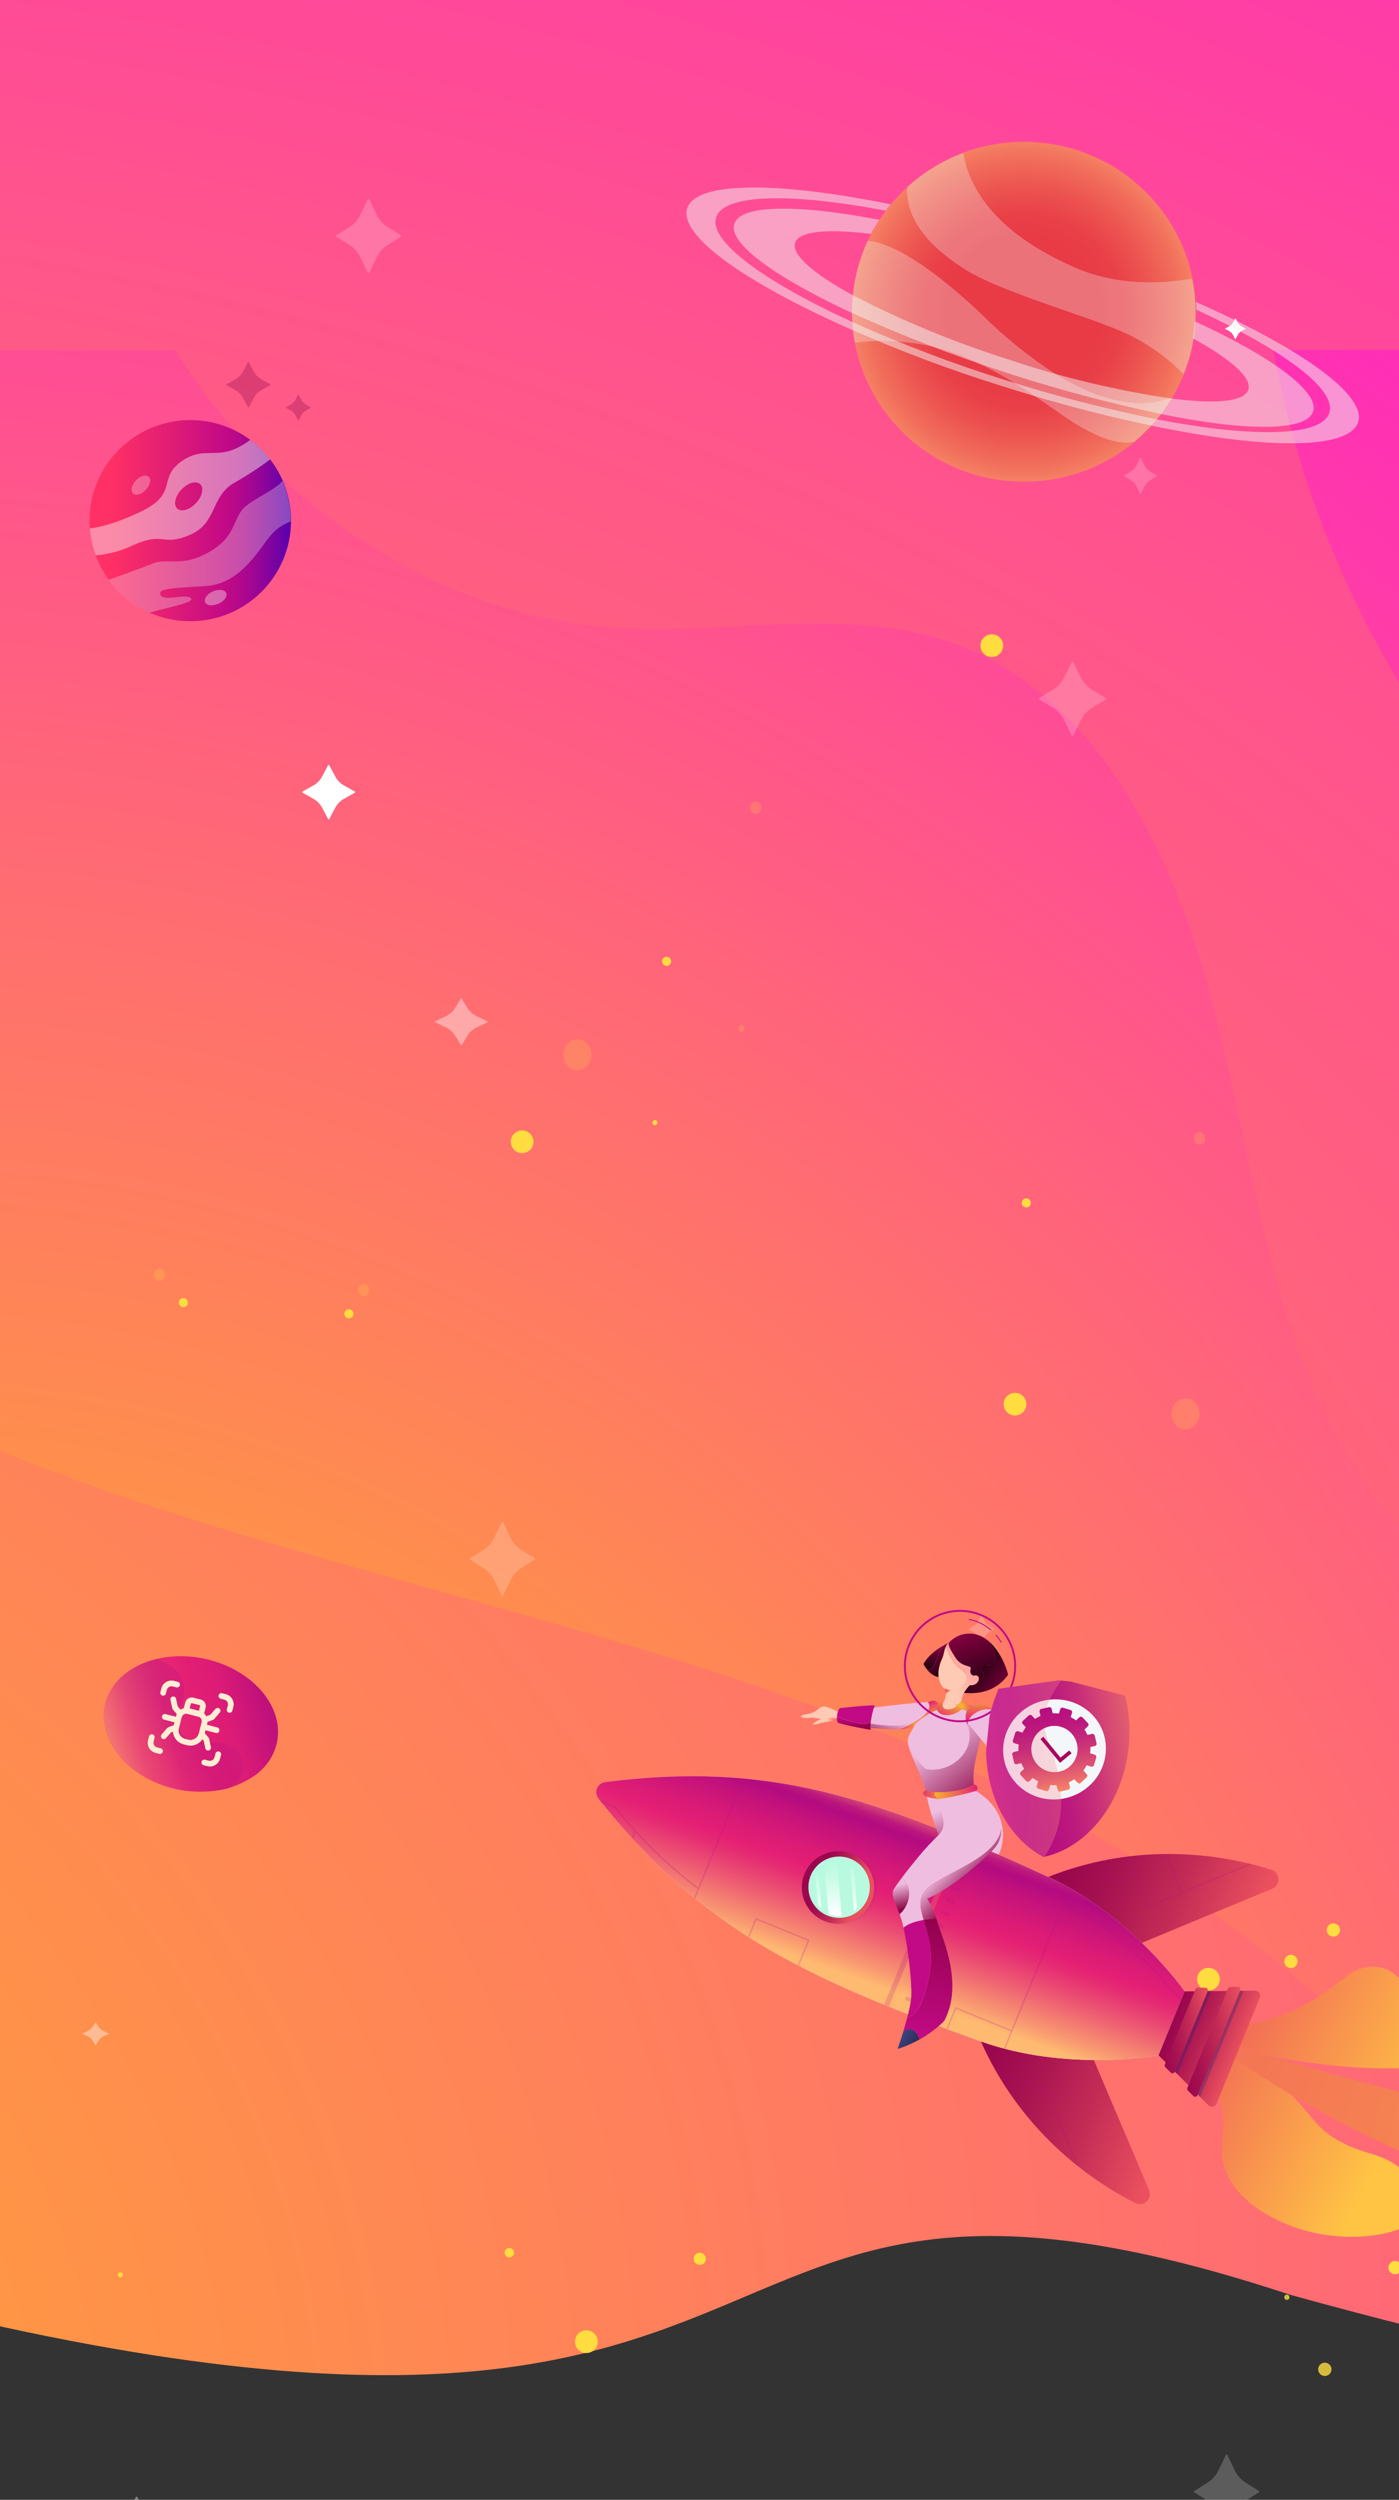 <svg width="375" height="670" viewBox="0 0 375 670" fill="none" xmlns="http://www.w3.org/2000/svg">
<rect x="0" y="0" width="375" height="670" fill="#333333" stroke="none"/>
<g clip-path="url(#clip0_6256_57732)">
<path d="M454 0V639.461C427.753 635.418 393.327 628.158 345.869 615.062C153.155 551.27 249.413 709.55 -115.892 591.371C-179.547 570.778 -197.832 605.933 -234.366 630.789C-270.901 655.645 -312.417 666.262 -352.689 649.017C-388.314 633.768 -386.375 597.861 -404.735 562.225C-423.096 526.588 -458.438 506.06 -513.768 506.214C-561.432 506.346 -597.586 574.971 -627.028 562.841C-642.667 556.383 -652.723 540.628 -665.389 528.974C-681.36 514.274 -715.384 528.642 -736.513 521.196C-758.958 513.283 -779.862 486.006 -769.651 460.368C-763.258 430.805 -769.698 386.705 -846.603 446.816L-847.001 677L454 672.205V698H-849V0H454Z" fill="url(#paint0_radial_6256_57732)"/>
<path d="M541.151 462.219C558.57 460.509 575.817 457.538 593 454.001V762.723C549.104 737.887 510.296 701.314 475.22 663.379C422.976 606.901 374.575 544.729 311.18 502.826C230.397 449.419 133.092 433.847 41.976 404.164C-49.139 374.497 -143.043 322.036 -179.221 229.035C-195.759 186.518 -198.232 139.553 -191.554 93.849H46.938C73.54 135.967 118.46 165.783 166.64 168.34C197.258 169.966 229.2 162.014 257.929 173.32C295.855 188.245 315.937 231.84 326.127 273.128C336.318 314.416 340.98 358.709 363.629 394.07C400.642 451.843 475.298 468.677 541.151 462.236V462.219ZM487.804 160.404C453.075 147.754 419.542 125.043 398.973 93.832H341.295C342.098 98.099 342.98 102.332 343.957 106.549C359.928 174.847 403.351 235.509 461.265 270.455C501.019 294.428 547.23 306.065 592.985 304.505V182.584C557.326 177.62 521.683 172.739 487.788 160.404H487.804Z" fill="url(#paint1_radial_6256_57732)"/>
<path d="M328.972 657.935L330.932 662.025C331.609 663.448 332.625 664.614 333.872 665.385L337.454 667.618C337.596 667.697 337.596 667.934 337.454 668.013L333.872 670.246C332.625 671.016 331.609 672.182 330.932 673.605L328.972 677.695C328.901 677.853 328.705 677.853 328.616 677.695L326.656 673.605C325.979 672.182 324.963 671.016 323.716 670.246L320.134 668.013C319.992 667.934 319.992 667.697 320.134 667.618L323.716 665.385C324.963 664.614 325.979 663.448 326.656 662.025L328.616 657.935C328.687 657.777 328.883 657.777 328.972 657.935Z" fill="white" fill-opacity="0.2"/>
<path d="M98.972 53.382L100.932 57.473C101.609 58.895 102.625 60.061 103.872 60.832L107.454 63.065C107.596 63.144 107.596 63.381 107.454 63.46L103.872 65.693C102.625 66.464 101.609 67.629 100.932 69.052L98.972 73.143C98.901 73.301 98.705 73.301 98.616 73.143L96.656 69.052C95.979 67.629 94.963 66.464 93.716 65.693L90.134 63.46C89.992 63.381 89.992 63.144 90.134 63.065L93.716 60.832C94.963 60.061 95.979 58.895 96.656 57.473L98.616 53.382C98.687 53.224 98.883 53.224 98.972 53.382Z" fill="white" fill-opacity="0.2"/>
<path d="M287.66 177.404L289.673 181.494C290.368 182.917 291.419 184.083 292.702 184.853L296.391 187.086C296.533 187.165 296.533 187.402 296.391 187.482L292.702 189.714C291.419 190.485 290.368 191.651 289.673 193.074L287.66 197.164C287.588 197.322 287.375 197.322 287.303 197.164L285.29 193.074C284.595 191.651 283.544 190.485 282.261 189.714L278.572 187.482C278.43 187.402 278.43 187.165 278.572 187.086L282.261 184.853C283.544 184.083 284.595 182.917 285.29 181.494L287.303 177.404C287.375 177.246 287.588 177.246 287.66 177.404Z" fill="white" fill-opacity="0.2"/>
<path d="M263.159 432.907L263.926 434.449C264.193 434.982 264.585 435.417 265.066 435.713L266.456 436.563C266.456 436.563 266.509 436.681 266.456 436.721L265.066 437.571C264.585 437.867 264.193 438.302 263.926 438.835L263.159 440.377C263.159 440.377 263.053 440.436 263.017 440.377L262.251 438.835C261.984 438.302 261.591 437.867 261.11 437.571L259.721 436.721C259.721 436.721 259.667 436.602 259.721 436.563L261.11 435.713C261.591 435.417 261.984 434.982 262.251 434.449L263.017 432.907C263.017 432.907 263.124 432.848 263.159 432.907Z" fill="white" fill-opacity="0.2"/>
<path d="M305.799 122.707L306.779 124.703C307.118 125.394 307.634 125.967 308.258 126.343L310.058 127.43C310.058 127.43 310.129 127.588 310.058 127.627L308.258 128.714C307.634 129.09 307.118 129.663 306.779 130.354L305.799 132.35C305.799 132.35 305.657 132.429 305.621 132.35L304.641 130.354C304.302 129.663 303.786 129.09 303.162 128.714L301.362 127.627C301.362 127.627 301.291 127.469 301.362 127.43L303.162 126.343C303.786 125.967 304.302 125.394 304.641 124.703L305.621 122.707C305.621 122.707 305.763 122.628 305.799 122.707V122.707Z" fill="white" fill-opacity="0.2"/>
<path d="M134.489 427.723L132.529 423.633C131.852 422.21 130.836 421.044 129.589 420.274L126.007 418.041C125.865 417.962 125.865 417.725 126.007 417.645L129.589 415.413C130.836 414.642 131.852 413.476 132.529 412.053L134.489 407.963C134.56 407.805 134.756 407.805 134.845 407.963L136.805 412.053C137.482 413.476 138.498 414.642 139.745 415.413L143.327 417.645C143.469 417.725 143.469 417.962 143.327 418.041L139.745 420.274C138.498 421.044 137.482 422.21 136.805 423.633L134.845 427.723C134.774 427.881 134.578 427.881 134.489 427.723Z" fill="white" fill-opacity="0.2"/>
<path d="M44.242 341.693C44.242 342.622 43.564 343.353 42.745 343.353C41.907 343.353 41.248 342.602 41.248 341.693C41.248 340.764 41.925 340.033 42.745 340.033C43.582 340.033 44.242 340.784 44.242 341.693Z" fill="#FFDC40" fill-opacity="0.2"/>
<path d="M321.551 378.941C321.551 381.233 319.858 383.11 317.791 383.11C315.724 383.11 314.031 381.233 314.031 378.941C314.031 376.649 315.724 374.771 317.791 374.771C319.858 374.771 321.551 376.649 321.551 378.941Z" fill="#FFDC40" fill-opacity="0.2"/>
<path d="M158.547 282.689C158.547 284.981 156.854 286.858 154.788 286.858C152.721 286.858 151.028 284.981 151.028 282.689C151.028 280.397 152.721 278.52 154.788 278.52C156.854 278.52 158.547 280.397 158.547 282.689Z" fill="#FFDC40" fill-opacity="0.2"/>
<path d="M313.888 100.695C313.888 102.987 312.196 104.864 310.129 104.864C308.062 104.864 306.369 102.987 306.369 100.695C306.369 98.403 308.062 96.525 310.129 96.525C312.196 96.525 313.888 98.403 313.888 100.695Z" fill="#FFDC40" fill-opacity="0.2"/>
<path d="M199.53 275.673C199.53 276.187 199.173 276.602 198.71 276.602C198.247 276.602 197.908 276.187 197.908 275.673C197.908 275.159 198.265 274.744 198.728 274.744C199.173 274.744 199.53 275.159 199.53 275.673Z" fill="#FFDC40" fill-opacity="0.2"/>
<path d="M203.521 215.186C204.162 215.759 204.269 216.806 203.753 217.537C203.236 218.249 202.291 218.367 201.632 217.794C200.991 217.221 200.884 216.174 201.4 215.443C201.917 214.731 202.862 214.613 203.521 215.186Z" fill="#FFDC40" fill-opacity="0.2"/>
<path d="M322.477 303.813C323.118 304.386 323.225 305.433 322.709 306.164C322.192 306.876 321.247 306.994 320.588 306.421C319.947 305.848 319.84 304.801 320.357 304.07C320.873 303.358 321.818 303.24 322.477 303.813Z" fill="#FFDC40" fill-opacity="0.2"/>
<path d="M98.445 344.479C99.087 345.052 99.194 346.099 98.677 346.83C98.16 347.542 97.216 347.66 96.556 347.087C95.915 346.514 95.808 345.467 96.325 344.736C96.841 344.024 97.786 343.906 98.445 344.479Z" fill="#FFDC40" fill-opacity="0.2"/>
<path d="M88.25 205.087L89.839 208.075C90.387 209.115 91.211 209.967 92.222 210.53L95.124 212.161C95.24 212.219 95.24 212.392 95.124 212.45L92.222 214.081C91.211 214.644 90.387 215.496 89.839 216.536L88.25 219.524C88.192 219.64 88.034 219.64 87.961 219.524L86.373 216.536C85.824 215.496 85.001 214.644 83.99 214.081L81.087 212.45C80.972 212.392 80.972 212.219 81.087 212.161L83.99 210.53C85.001 209.967 85.824 209.115 86.373 208.075L87.961 205.087C88.019 204.971 88.178 204.971 88.25 205.087Z" fill="white"/>
<path d="M331.193 85.371L331.814 86.497C332.03 86.887 332.348 87.204 332.738 87.421L333.864 88.042C333.864 88.042 333.908 88.128 333.864 88.157L332.738 88.778C332.348 88.995 332.03 89.312 331.814 89.702L331.193 90.828C331.193 90.828 331.106 90.872 331.077 90.828L330.456 89.702C330.24 89.312 329.922 88.995 329.532 88.778L328.405 88.157C328.405 88.157 328.362 88.071 328.405 88.042L329.532 87.421C329.922 87.204 330.24 86.887 330.456 86.497L331.077 85.371C331.077 85.371 331.164 85.328 331.193 85.371Z" fill="white"/>
<path d="M271.896 104.69L272.691 106.148C272.965 106.653 273.384 107.072 273.889 107.346L275.348 108.14C275.348 108.14 275.406 108.256 275.348 108.285L273.889 109.079C273.384 109.353 272.965 109.772 272.691 110.277L271.896 111.735C271.896 111.735 271.781 111.793 271.752 111.735L270.958 110.277C270.683 109.772 270.265 109.353 269.759 109.079L268.301 108.285C268.301 108.285 268.243 108.169 268.301 108.14L269.759 107.346C270.265 107.072 270.683 106.653 270.958 106.148L271.752 104.69C271.752 104.69 271.868 104.632 271.896 104.69Z" fill="white"/>
<g opacity="0.4">
<path d="M123.502 280.028L121.914 277.476C121.365 276.588 120.542 275.861 119.531 275.38L116.628 273.987C116.513 273.938 116.513 273.79 116.628 273.741L119.531 272.348C120.542 271.867 121.365 271.14 121.914 270.252L123.502 267.701C123.56 267.602 123.719 267.602 123.791 267.701L125.38 270.252C125.929 271.14 126.752 271.867 127.763 272.348L130.665 273.741C130.781 273.79 130.781 273.938 130.665 273.987L127.763 275.38C126.752 275.861 125.929 276.588 125.38 277.476L123.791 280.028C123.733 280.126 123.575 280.126 123.502 280.028Z" fill="white"/>
<path d="M323.997 554.992L322.366 552.441C321.802 551.553 320.95 550.826 319.911 550.345L316.921 548.952C316.806 548.903 316.806 548.755 316.921 548.706L319.911 547.313C320.95 546.832 321.802 546.105 322.366 545.217L323.997 542.665C324.055 542.567 324.229 542.567 324.286 542.665L325.918 545.217C326.481 546.105 327.333 546.832 328.373 547.313L331.363 548.706C331.478 548.755 331.478 548.903 331.363 548.952L328.373 550.345C327.333 550.826 326.481 551.553 325.918 552.441L324.286 554.992C324.229 555.091 324.055 555.091 323.997 554.992Z" fill="white"/>
<path d="M25.554 548.076L24.759 546.831C24.485 546.399 24.066 546.042 23.561 545.808L22.102 545.13C22.102 545.13 22.044 545.031 22.102 545.006L23.561 544.328C24.066 544.094 24.485 543.737 24.759 543.305L25.554 542.06C25.554 542.06 25.669 542.011 25.698 542.06L26.492 543.305C26.767 543.737 27.186 544.094 27.691 544.328L29.15 545.006C29.15 545.006 29.207 545.105 29.15 545.13L27.691 545.808C27.186 546.042 26.767 546.399 26.492 546.831L25.698 548.076C25.698 548.076 25.583 548.125 25.554 548.076Z" fill="white"/>
<path d="M36.544 675.144L35.749 673.899C35.475 673.468 35.056 673.11 34.55 672.876L33.092 672.198C33.092 672.198 33.034 672.099 33.092 672.075L34.55 671.397C35.056 671.162 35.475 670.805 35.749 670.374L36.544 669.128C36.544 669.128 36.659 669.079 36.688 669.128L37.482 670.374C37.757 670.805 38.175 671.162 38.681 671.397L40.139 672.075C40.139 672.075 40.197 672.173 40.139 672.198L38.681 672.876C38.175 673.11 37.757 673.468 37.482 673.899L36.688 675.144C36.688 675.144 36.572 675.193 36.544 675.144Z" fill="white"/>
</g>
<path d="M189.216 605.412C189.216 606.321 188.479 607.043 187.569 607.043C186.66 607.043 185.938 606.307 185.938 605.397C185.938 604.488 186.674 603.766 187.584 603.766C188.494 603.766 189.216 604.502 189.216 605.412Z" fill="#FFDC40"/>
<path d="M50.362 349.129C50.362 349.807 49.813 350.342 49.149 350.342C48.47 350.342 47.935 349.793 47.935 349.129C47.935 348.45 48.484 347.916 49.149 347.916C49.827 347.916 50.362 348.465 50.362 349.129Z" fill="#FFDC40"/>
<path d="M160.217 627.617C160.217 629.291 158.845 630.663 157.17 630.663C155.495 630.663 154.123 629.291 154.123 627.617C154.123 625.942 155.495 624.57 157.17 624.57C158.845 624.57 160.217 625.942 160.217 627.617Z" fill="#FFDC40"/>
<path d="M275.113 376.343C275.113 378.018 273.741 379.39 272.066 379.39C270.391 379.39 269.019 378.018 269.019 376.343C269.019 374.668 270.391 373.297 272.066 373.297C273.741 373.297 275.113 374.668 275.113 376.343Z" fill="#FFDC40"/>
<path d="M143.003 306.017C143.003 307.692 141.632 309.063 139.956 309.063C138.281 309.063 136.909 307.692 136.909 306.017C136.909 304.342 138.281 302.971 139.956 302.971C141.632 302.971 143.003 304.342 143.003 306.017Z" fill="#FFDC40"/>
<path d="M326.98 530.466C326.98 532.141 325.608 533.513 323.933 533.513C322.258 533.513 320.886 532.141 320.886 530.466C320.886 528.792 322.258 527.42 323.933 527.42C325.608 527.42 326.98 528.792 326.98 530.466Z" fill="#FFDC40"/>
<path d="M268.904 173.046C268.904 174.721 267.532 176.093 265.857 176.093C264.181 176.093 262.81 174.721 262.81 173.046C262.81 171.372 264.181 170 265.857 170C267.532 170 268.904 171.372 268.904 173.046Z" fill="#FFDC40"/>
<path d="M137.775 603.766C137.775 604.459 137.212 605.022 136.519 605.022C135.826 605.022 135.263 604.459 135.263 603.766C135.263 603.073 135.826 602.51 136.519 602.51C137.212 602.51 137.775 603.073 137.775 603.766Z" fill="#FFDC40"/>
<path d="M176.218 300.891C176.218 301.267 175.93 301.57 175.554 301.57C175.179 301.57 174.904 301.267 174.904 300.891C174.904 300.516 175.193 300.213 175.569 300.213C175.93 300.213 176.218 300.516 176.218 300.891Z" fill="#FFDC40"/>
<path d="M179.453 256.699C179.973 257.118 180.06 257.883 179.641 258.417C179.222 258.937 178.457 259.024 177.923 258.605C177.403 258.186 177.316 257.421 177.735 256.887C178.154 256.367 178.919 256.28 179.453 256.699Z" fill="#FFDC40"/>
<path d="M275.864 321.451C276.384 321.87 276.471 322.635 276.052 323.169C275.633 323.689 274.868 323.776 274.333 323.357C273.813 322.938 273.727 322.173 274.146 321.639C274.564 321.119 275.33 321.032 275.864 321.451Z" fill="#FFDC40"/>
<path d="M94.292 351.164C94.812 351.583 94.899 352.348 94.48 352.882C94.061 353.402 93.296 353.488 92.761 353.07C92.242 352.651 92.155 351.886 92.574 351.352C92.993 350.832 93.758 350.745 94.292 351.164Z" fill="#FFDC40"/>
<path d="M32.267 610.377C32.642 610.377 32.945 610.073 32.945 609.698C32.945 609.323 32.642 609.02 32.267 609.02C31.892 609.02 31.588 609.323 31.588 609.698C31.588 610.073 31.892 610.377 32.267 610.377Z" fill="#FFDC40"/>
<path d="M51.005 166.51C65.919 166.51 78.009 154.441 78.009 139.552C78.009 124.663 65.919 112.594 51.005 112.594C36.09 112.594 24 124.663 24 139.552C24 154.441 36.09 166.51 51.005 166.51Z" fill="url(#paint2_linear_6256_57732)"/>
<path opacity="0.3" d="M75.747 128.897C73.292 131.528 69.381 132.945 66.144 135.456C62.136 138.52 63.857 143.361 56.288 147.818C48.718 152.275 45.06 149.356 40.764 151.098C37.815 152.311 32.243 154.305 29.102 155.399C31.919 159.255 35.709 162.294 40.078 164.216C44.446 162.871 51.883 161.609 51.27 160.48C50.379 158.858 44.085 161.333 43.062 159.543C42.039 157.753 45.962 157.609 55.048 157.092C64.122 156.576 68.984 147.974 72.233 143.878C73.713 142.003 75.687 140.574 77.937 139.769C77.973 136.033 77.227 132.321 75.747 128.885V128.897Z" fill="#F5F5F5"/>
<path opacity="0.46" d="M67.07 117.905C58.49 124.308 55.421 118.962 48.742 123.587C42.063 128.212 48.056 132.321 37.503 137.246C30.138 140.682 25.962 141.451 24.084 141.595C24.265 144.082 24.806 146.521 25.673 148.851C29.259 148.551 32.761 147.578 35.986 145.992C43.941 142.472 43.556 146.509 50.885 143.373C58.201 140.25 56.408 133.294 62.51 129.57C65.951 127.636 69.261 125.485 72.426 123.142C70.897 121.148 69.092 119.382 67.07 117.893V117.905ZM52.509 134.868C50.849 136.682 48.562 137.318 47.491 136.297C46.42 135.276 46.937 133.006 48.646 131.204C50.355 129.389 52.605 128.753 53.664 129.774C54.724 130.795 54.218 133.078 52.509 134.868Z" fill="#F5F5F5"/>
<path opacity="0.3" d="M39.885 127.78C40.631 128.452 40.27 130.026 39.103 131.275C37.924 132.525 36.383 132.957 35.649 132.261C34.915 131.564 35.276 130.014 36.444 128.765C37.623 127.515 39.151 127.083 39.873 127.78H39.885Z" fill="#F5F5F5"/>
<path opacity="0.39" d="M60.644 158.93C61.041 159.855 60.115 161.14 58.538 161.825C56.962 162.51 55.325 162.318 54.976 161.393C54.627 160.468 55.53 159.158 57.082 158.497C58.635 157.837 60.259 158.005 60.644 158.93Z" fill="#F5F5F5"/>
<g style="mix-blend-mode:multiply" opacity="0.3">
<path d="M66.697 97.072L68.021 99.571C68.478 100.436 69.176 101.145 70.019 101.625L72.449 102.995C72.546 103.043 72.546 103.187 72.449 103.235L70.019 104.605C69.176 105.073 68.49 105.794 68.021 106.659L66.697 109.158C66.649 109.254 66.516 109.254 66.456 109.158L65.133 106.659C64.675 105.794 63.977 105.085 63.135 104.605L60.704 103.235C60.608 103.187 60.608 103.043 60.704 102.995L63.135 101.625C63.977 101.157 64.663 100.436 65.133 99.571L66.456 97.072C66.504 96.976 66.637 96.976 66.697 97.072Z" fill="#8A0042"/>
</g>
<g style="mix-blend-mode:multiply" opacity="0.3">
<path d="M80.043 105.783L80.801 107.212C81.066 107.705 81.463 108.113 81.932 108.377L83.316 109.158C83.316 109.158 83.364 109.266 83.316 109.303L81.932 110.083C81.451 110.348 81.054 110.756 80.801 111.249L80.043 112.678C80.043 112.678 79.934 112.738 79.91 112.678L79.152 111.249C78.888 110.756 78.49 110.348 78.021 110.083L76.637 109.303C76.637 109.303 76.589 109.194 76.637 109.158L78.021 108.377C78.502 108.113 78.9 107.705 79.152 107.212L79.91 105.783C79.91 105.783 80.019 105.722 80.043 105.783Z" fill="#8A0042"/>
</g>
<path d="M261.38 47.615C261.117 47.615 260.854 47.75 260.718 47.875C260.581 48 260.455 48.27 260.455 48.53C260.455 48.79 260.592 49.05 260.718 49.185C260.844 49.32 261.117 49.445 261.38 49.445C261.642 49.445 261.905 49.31 262.042 49.185C262.178 49.06 262.304 48.79 262.304 48.53C262.304 48.27 262.168 48.01 262.042 47.875C261.905 47.74 261.642 47.615 261.38 47.615Z" fill="#C7C7C7"/>
<path d="M242.847 116.679C224.313 99.382 223.515 70.63 241.009 52.294C258.492 33.958 287.554 33.167 306.088 50.475C324.622 67.772 325.42 96.523 307.927 114.86C290.443 133.071 261.381 133.986 242.847 116.679Z" fill="url(#paint3_radial_6256_57732)"/>
<path opacity="0.3" d="M317.255 100.297C313.315 96.263 308.713 92.885 303.712 90.276C294.907 85.599 270.584 79.216 259.531 72.719C244.149 63.354 242.835 54.508 243.224 50.09C247.563 46.192 252.691 43.063 258.217 40.984C259.005 45.662 262.157 60.37 288.067 71.68C301.474 77.532 314.891 75.453 319.493 74.674C321.332 83.384 320.544 92.23 317.255 100.297Z" fill="#F5F5F5"/>
<path opacity="0.3" d="M313.978 106.929L313.316 107.968L312.654 108.883C312.129 109.538 311.73 110.317 311.204 110.962C310.805 111.617 310.28 112.136 309.754 112.781L309.229 113.436L308.567 114.091C308.304 114.351 308.168 114.61 307.905 114.746L307.117 115.525L306.329 116.305L305.667 116.96C305.142 117.479 304.616 117.874 304.091 118.394C301.202 119.049 297.388 118.394 291.998 115.66C283.981 111.762 275.565 103.301 259.92 96.274C250.328 91.981 239.674 90.547 229.156 91.856C227.444 82.626 228.631 73.125 232.571 64.539C235.461 64.674 244.801 66.753 263.598 84.705C269.387 90.432 275.828 95.63 282.657 100.058C299.09 110.338 309.218 108.384 313.558 106.69H313.957V106.95L313.978 106.929Z" fill="#F5F5F5"/>
<path opacity="0.5" d="M311.212 110.961C282.686 104.974 254.938 95.868 228.377 83.904C207.741 74.278 195.112 65.172 196.825 59.965C198.537 54.757 214.045 54.757 235.742 58.925C235.08 59.84 234.555 60.744 234.029 61.659C233.767 62.054 233.63 62.438 233.504 62.698C221.936 61.264 214.171 61.919 213.121 65.037C212.07 68.156 217.985 73.363 228.503 79.08C241.783 85.972 255.715 91.7 270.047 96.252C284.241 101.065 298.972 104.579 313.829 106.793C325.659 108.352 333.55 107.708 334.601 104.454C335.651 101.2 329.873 96.263 319.744 90.671C320.007 89.111 320.143 87.552 320.269 86.118C340.915 95.608 353.797 105.109 351.958 110.317C350.245 115.649 334.075 115.649 311.202 110.971L311.212 110.961Z" fill="#F5F5F5"/>
<path opacity="0.5" d="M308.713 114.081C294.907 111.222 281.363 107.574 267.957 103.281C254.676 99.123 241.532 94.175 228.777 88.582C200.114 75.974 181.832 63.219 184.207 55.808C186.571 48.521 208.667 48.656 238.769 54.768C238.369 55.288 237.844 55.808 237.455 56.463C212.081 51.65 193.936 51.91 191.961 58.282C189.859 64.529 204.716 75.454 228.64 86.379C241.658 92.231 254.939 97.304 268.608 101.597C282.277 106.014 296.083 109.528 310.152 112.397C335.789 117.345 354.197 117.074 356.298 110.702C358.399 104.33 343.942 93.79 320.669 83C320.669 82.346 320.669 81.566 320.533 80.921C348.533 93.281 366.416 105.9 364.052 113.176C361.551 120.588 339.203 120.463 308.702 114.091L308.713 114.081Z" fill="#F5F5F5"/>
<path d="M268.014 501.876C267.981 504.72 267.897 507.129 267.739 510.063C267.739 510.063 269.947 509.527 275.301 507.327C275.763 507.141 276.236 506.941 276.735 506.726C276.735 506.726 270.823 500.453 268.03 497.906C268.037 499.366 268.03 500.667 268.016 501.89L268.014 501.876Z" fill="url(#paint4_linear_6256_57732)"/>
<path d="M279.029 518.102C278.445 518.404 277.913 518.702 277.448 518.995C277.448 518.995 278.529 519.685 280.158 520.739C286.7 517.852 295.498 519.602 299.893 530.89C300.542 532.573 300.651 534.766 300.616 536.668C301.343 536.485 302.144 536.695 302.586 537.201C303.206 533.166 303.423 527.227 300.861 522.126C298.942 518.787 293.002 516.34 288.87 514.413C285.269 515.414 281.632 516.763 279.041 518.088L279.029 518.102Z" fill="url(#paint5_linear_6256_57732)"/>
<path d="M299.88 530.905C295.485 519.618 286.687 517.868 280.146 520.754C284.686 523.734 293.525 529.648 295.255 531.862C296.715 533.727 297.884 535.896 299.106 538.073C299.357 537.295 299.955 536.845 300.605 536.696C300.64 534.795 300.531 532.601 299.882 530.919L299.88 530.905Z" fill="#C30A86"/>
<path d="M299.105 538.059C299.542 538.817 299.98 539.589 300.429 540.334C300.445 539.602 300.579 538.237 300.604 536.682C299.954 536.831 299.356 537.28 299.105 538.059Z" fill="url(#paint6_linear_6256_57732)"/>
<path d="M300.428 540.335C300.782 540.901 301.135 541.455 301.5 541.994C301.5 541.994 302.144 540.081 302.573 537.216C302.131 536.697 301.331 536.501 300.604 536.683C300.566 538.239 300.445 539.603 300.428 540.335Z" fill="url(#paint7_linear_6256_57732)"/>
<path d="M324.802 544.91C324.616 548.297 344.878 552.709 361.739 553.99C364.676 554.214 372.438 554.713 382.666 553.964C399.51 552.737 409.811 552.539 411.602 547.474C412.777 544.174 410.1 539.587 406.955 537.256C400.55 532.499 394.555 538.803 383.829 535.467C375.149 532.778 374.962 527.379 368.296 527.131C361.909 526.885 359.768 531.742 350.618 536.831C336.419 544.745 324.939 542.35 324.801 544.897L324.802 544.91Z" fill="url(#paint8_linear_6256_57732)"/>
<path d="M317.996 547.5C332.251 550.545 340.623 556.274 345.646 561.004C351.608 566.622 352.541 570.523 359.638 574.225C366.624 577.883 371.422 577.071 376.345 582.181C377.438 583.322 382.258 588.308 380.993 592.399C378.845 599.327 359.699 602.318 345.046 596.188C342.17 594.99 331.013 590.337 328.114 580.553C326.693 575.764 328.371 573.536 327.794 567.613C327.197 561.453 324.475 554.653 317.995 547.487L317.996 547.5Z" fill="url(#paint9_linear_6256_57732)"/>
<path d="M625.465 452.252C613.56 461.375 617.186 471.747 609.264 479.544C585.315 503.124 515.504 444.252 485.663 465.341C460.537 483.102 491.549 535.909 463.18 558.994C438.159 579.361 382.825 563.347 340.999 551.251C327.179 547.253 323.911 545.345 323.736 545.771C322.731 548.114 416.283 612.372 460.151 584.779C491.175 565.261 473.06 515.908 504.095 498.526C535.484 480.941 568.998 526.776 616.094 511.075C650.09 499.729 674.592 461.807 667.933 449.944C663.137 441.386 639.399 441.574 625.465 452.252Z" fill="url(#paint10_linear_6256_57732)"/>
<path d="M295.298 523.908L274.89 510.403C273.145 509.24 273.292 506.639 275.159 505.682C283.711 501.347 305.335 492.794 333.673 499.203C336.148 499.76 338.526 500.417 340.83 501.148C343.135 501.878 343.319 505.247 341.015 506.215C326.636 512.194 312.228 518.134 297.866 524.151C297.021 524.502 296.071 524.412 295.312 523.906L295.298 523.908Z" fill="url(#paint11_linear_6256_57732)"/>
<path d="M288.112 542.393L262.686 537.458C261.122 537.155 259.817 538.634 260.293 540.159C262.953 548.544 272.138 570.94 297.888 586.864C300.046 588.204 302.205 589.398 304.354 590.487C306.504 591.576 309 589.303 308.019 586.999C301.892 572.542 295.715 558.116 289.626 543.643C289.358 543.002 288.788 542.534 288.1 542.407L288.112 542.393Z" fill="url(#paint12_linear_6256_57732)"/>
<path d="M162.185 477.662C160.098 477.921 159.091 480.384 160.4 482.036C187.763 516.668 214.298 529.697 262.965 547.149C286.107 555.441 310.541 550.865 310.541 550.865L314.033 542.295L317.526 533.738C317.526 533.738 303.287 513.345 280.967 503.045C234.02 481.396 205.95 472.097 162.184 477.648L162.185 477.662Z" fill="url(#paint13_linear_6256_57732)"/>
<g style="mix-blend-mode:multiply" opacity="0.2">
<path d="M266.669 554.569C266.779 554.772 266.904 554.987 267.027 555.188L280.279 560.603L288.507 580.201C288.749 580.392 288.979 580.598 289.234 580.788L280.655 560.345C280.655 560.345 280.593 560.244 280.538 560.222L266.681 554.555L266.669 554.569ZM296.127 498.593L298.463 504.152L303.902 501.865L302.118 497.625C302.276 497.612 302.419 497.586 302.563 497.56L308.073 510.703L316.443 507.181L312.137 496.921C312.295 496.907 312.455 496.92 312.614 496.919L316.853 507.013L334.772 499.482C335.016 499.54 335.246 499.6 335.49 499.659L308.048 511.183C307.933 511.233 307.809 511.177 307.759 511.062L304.068 502.248L298.424 504.62C298.309 504.67 298.184 504.614 298.135 504.499L295.682 498.658C295.825 498.632 295.982 498.605 296.125 498.567L296.127 498.593Z" fill="#B40B80"/>
</g>
<path d="M162.185 477.662C160.098 477.921 159.091 480.384 160.4 482.036C187.763 516.668 214.298 529.697 262.965 547.149C286.107 555.441 310.541 550.865 310.541 550.865L314.033 542.295L317.526 533.738C317.526 533.738 303.287 513.345 280.967 503.045C234.02 481.396 205.95 472.097 162.184 477.648L162.185 477.662Z" fill="url(#paint14_linear_6256_57732)"/>
<g style="mix-blend-mode:multiply" opacity="0.2">
<path d="M261.238 496.663C261.348 496.401 261.216 496.094 260.954 495.984L259.593 495.424C259.332 495.314 259.025 495.447 258.915 495.708C258.805 495.97 258.937 496.277 259.199 496.387L260.56 496.947C260.821 497.057 261.128 496.924 261.238 496.663Z" fill="#B40B80"/>
<path d="M259.88 499.979C259.99 499.717 259.857 499.41 259.595 499.3L258.234 498.741C257.973 498.63 257.666 498.763 257.556 499.025C257.446 499.286 257.578 499.593 257.84 499.704L259.201 500.263C259.463 500.373 259.769 500.241 259.88 499.979Z" fill="#B40B80"/>
<path d="M258.534 503.293C258.644 503.032 258.512 502.725 258.25 502.615L256.889 502.055C256.628 501.945 256.321 502.077 256.211 502.339C256.101 502.601 256.233 502.908 256.495 503.018L257.856 503.578C258.117 503.688 258.424 503.555 258.534 503.293Z" fill="#B40B80"/>
<path d="M257.175 506.61C257.285 506.348 257.153 506.041 256.891 505.931L255.53 505.371C255.269 505.261 254.962 505.394 254.852 505.655C254.742 505.917 254.874 506.224 255.136 506.334L256.497 506.894C256.758 507.004 257.065 506.872 257.175 506.61Z" fill="#B40B80"/>
<path d="M255.83 509.924C255.94 509.663 255.808 509.356 255.546 509.245L254.185 508.686C253.923 508.576 253.617 508.708 253.507 508.97C253.396 509.232 253.529 509.539 253.791 509.649L255.152 510.208C255.413 510.319 255.72 510.186 255.83 509.924Z" fill="#B40B80"/>
<path d="M254.47 513.227C254.58 512.965 254.448 512.658 254.186 512.548L252.825 511.989C252.564 511.878 252.257 512.011 252.147 512.273C252.037 512.534 252.169 512.841 252.431 512.952L253.792 513.511C254.053 513.621 254.36 513.489 254.47 513.227Z" fill="#B40B80"/>
<path d="M253.125 516.542C253.235 516.28 253.102 515.973 252.841 515.863L251.479 515.303C251.218 515.193 250.911 515.325 250.801 515.587C250.691 515.849 250.823 516.156 251.085 516.266L252.446 516.826C252.708 516.936 253.015 516.803 253.125 516.542Z" fill="#B40B80"/>
<path d="M251.766 519.858C251.876 519.596 251.743 519.289 251.482 519.179L250.12 518.619C249.859 518.509 249.552 518.642 249.442 518.904C249.332 519.165 249.465 519.472 249.726 519.583L251.087 520.142C251.349 520.252 251.656 520.12 251.766 519.858Z" fill="#B40B80"/>
<path d="M250.421 523.172C250.531 522.911 250.398 522.604 250.137 522.493L248.775 521.934C248.514 521.824 248.207 521.956 248.097 522.218C247.987 522.48 248.119 522.787 248.381 522.897L249.742 523.457C250.004 523.567 250.31 523.434 250.421 523.172Z" fill="#B40B80"/>
<path d="M249.062 526.487C249.172 526.225 249.039 525.918 248.778 525.808L247.416 525.248C247.155 525.138 246.848 525.271 246.738 525.532C246.628 525.794 246.76 526.101 247.022 526.211L248.383 526.771C248.645 526.881 248.952 526.749 249.062 526.487Z" fill="#B40B80"/>
<path d="M247.716 529.803C247.826 529.542 247.693 529.234 247.432 529.124L246.071 528.565C245.809 528.455 245.502 528.587 245.392 528.849C245.282 529.111 245.415 529.418 245.676 529.528L247.038 530.087C247.299 530.198 247.606 530.065 247.716 529.803Z" fill="#B40B80"/>
<path d="M246.358 533.118C246.468 532.856 246.335 532.549 246.074 532.439L244.712 531.879C244.451 531.769 244.144 531.902 244.034 532.163C243.924 532.425 244.056 532.732 244.318 532.842L245.679 533.402C245.941 533.512 246.247 533.379 246.358 533.118Z" fill="#B40B80"/>
<path d="M245.011 536.42C245.121 536.159 244.988 535.852 244.727 535.741L243.366 535.182C243.104 535.072 242.797 535.204 242.687 535.466C242.577 535.728 242.71 536.035 242.971 536.145L244.332 536.705C244.594 536.815 244.901 536.682 245.011 536.42Z" fill="#B40B80"/>
</g>
<g style="mix-blend-mode:multiply" opacity="0.3">
<g style="mix-blend-mode:multiply" opacity="0.4">
<path d="M223.799 482.065C223.886 481.845 224.129 481.745 224.349 481.832C224.569 481.919 224.669 482.163 224.582 482.382C224.495 482.602 224.252 482.703 224.032 482.616C223.812 482.528 223.712 482.285 223.799 482.065ZM226.355 483.106C226.443 482.886 226.686 482.785 226.906 482.872C227.125 482.96 227.226 483.203 227.139 483.423C227.052 483.643 226.808 483.743 226.589 483.656C226.369 483.569 226.268 483.325 226.355 483.106ZM228.912 484.146C228.999 483.926 229.242 483.826 229.462 483.913C229.682 484 229.782 484.244 229.695 484.463C229.608 484.683 229.365 484.784 229.145 484.697C228.925 484.609 228.825 484.366 228.912 484.146ZM231.469 485.187C231.556 484.967 231.799 484.866 232.019 484.953C232.238 485.041 232.339 485.284 232.252 485.504C232.165 485.724 231.921 485.824 231.702 485.737C231.482 485.65 231.381 485.406 231.469 485.187ZM234.025 486.227C234.112 486.007 234.356 485.907 234.575 485.994C234.795 486.081 234.896 486.325 234.808 486.544C234.721 486.764 234.478 486.865 234.258 486.778C234.039 486.69 233.938 486.447 234.025 486.227ZM236.582 487.268C236.669 487.048 236.912 486.947 237.132 487.034C237.352 487.122 237.452 487.365 237.365 487.585C237.278 487.805 237.035 487.905 236.815 487.818C236.595 487.731 236.495 487.487 236.582 487.268ZM239.138 488.308C239.225 488.088 239.469 487.988 239.688 488.075C239.908 488.162 240.009 488.406 239.922 488.625C239.834 488.845 239.591 488.946 239.371 488.859C239.152 488.771 239.051 488.528 239.138 488.308ZM241.695 489.349C241.782 489.129 242.025 489.028 242.245 489.115C242.465 489.203 242.565 489.446 242.478 489.666C242.391 489.886 242.148 489.986 241.928 489.899C241.708 489.812 241.608 489.568 241.695 489.349ZM244.251 490.389C244.339 490.169 244.582 490.069 244.802 490.156C245.021 490.243 245.122 490.487 245.035 490.706C244.948 490.926 244.704 491.027 244.485 490.94C244.265 490.852 244.164 490.609 244.251 490.389ZM246.808 491.43C246.895 491.21 247.139 491.109 247.358 491.196C247.578 491.284 247.679 491.527 247.591 491.747C247.504 491.967 247.261 492.067 247.041 491.98C246.821 491.893 246.721 491.649 246.808 491.43ZM249.365 492.47C249.452 492.25 249.695 492.15 249.915 492.237C250.135 492.324 250.235 492.568 250.148 492.787C250.061 493.007 249.818 493.108 249.598 493.021C249.378 492.933 249.278 492.69 249.365 492.47Z" fill="#B40B80"/>
</g>
</g>
<g style="mix-blend-mode:multiply" opacity="0.2">
<path d="M164.832 484.058C164.832 484.058 164.901 484.091 164.917 484.13C165.007 484.242 173.757 495.738 187.15 505.865L199.052 476.701C199.199 476.715 199.359 476.727 199.506 476.741L187.44 506.305L186.376 508.892C186.262 508.795 186.134 508.7 186.02 508.604L186.961 506.293C179.968 501.016 174.228 495.365 170.308 491.124L169.575 492.926C169.472 492.803 169.356 492.693 169.252 492.569L169.987 490.78C166.795 487.299 164.885 484.836 164.588 484.464L161.179 483.072C160.986 482.836 160.807 482.6 160.614 482.364L164.821 484.085L164.832 484.058Z" fill="#B40B80"/>
<path d="M202.456 514.182C202.499 514.072 202.641 514.02 202.737 514.065L216.842 519.83C216.952 519.874 217.003 520.002 216.959 520.112L214.178 526.922C214.052 526.853 213.914 526.786 213.788 526.717L216.472 520.154L202.779 514.552L200.853 519.284C200.727 519.202 200.6 519.12 200.474 519.038L202.456 514.182Z" fill="#B40B80"/>
<path d="M256.231 537.962L271.078 544.036L284.843 510.317L286.615 505.957C286.741 506.026 286.879 506.093 287.005 506.175L285.331 510.288C299.5 516.181 313.223 531.828 316.652 535.912L316.467 536.379C313.345 532.627 299.474 516.648 285.167 510.701L271.415 544.405L269.478 549.164C269.342 549.123 269.193 549.082 269.056 549.041L270.94 544.432L256.299 538.448L254.065 543.91C253.927 543.855 253.791 543.814 253.654 543.759L255.976 538.077C256.019 537.967 256.147 537.917 256.257 537.96L256.231 537.962Z" fill="#B40B80"/>
</g>
<g style="mix-blend-mode:multiply" opacity="0.2">
<path d="M256.813 492.412L238.276 537.837C237.836 537.663 237.397 537.488 236.971 537.313L255.52 491.873C255.947 492.049 256.387 492.237 256.827 492.411L256.813 492.412Z" fill="#B40B80"/>
</g>
<g style="mix-blend-mode:screen" opacity="0.2">
<path d="M258.106 492.95L239.568 538.362C239.128 538.188 238.689 538.013 238.263 537.837L256.8 492.413C257.226 492.588 257.667 492.776 258.106 492.95Z" fill="#FFA36B"/>
</g>
<g style="mix-blend-mode:multiply" opacity="0.07">
<path d="M215.917 502.175C217.974 497.113 223.747 494.691 228.806 496.763C233.864 498.823 236.285 504.6 234.215 509.663C232.158 514.724 226.386 517.147 221.326 515.074C216.268 513.015 213.847 507.238 215.917 502.175ZM222.199 512.583C225.842 514.074 230.001 512.322 231.491 508.676C232.98 505.031 231.229 500.868 227.586 499.377C223.942 497.886 219.783 499.638 218.294 503.284C216.804 506.93 218.556 511.092 222.199 512.583Z" fill="#172879"/>
</g>
<path d="M220.964 514.868C225.913 516.897 231.57 514.511 233.596 509.558C235.623 504.605 233.238 498.944 228.289 496.916C223.339 494.887 217.683 497.273 215.656 502.226C213.629 507.179 216.014 512.84 220.964 514.868Z" fill="url(#paint15_linear_6256_57732)"/>
<path d="M326.101 563.819L337.697 535.41C338.057 534.517 337.403 533.538 336.435 533.542L317.539 533.737L310.554 550.864L323.909 564.246C324.592 564.931 325.752 564.698 326.113 563.804L326.101 563.819Z" fill="url(#paint16_linear_6256_57732)"/>
<g style="mix-blend-mode:multiply" opacity="0.3">
<path d="M321.706 562.072L319.223 559.579L329.823 533.619L333.335 533.582L321.706 562.072Z" fill="#17297A"/>
<path d="M321.157 533.703L324.668 533.666L315.58 555.938L313.097 553.444L321.157 533.703Z" fill="#17297A"/>
</g>
<path d="M313.818 555.494L312.366 554.039C312.177 553.843 312.112 553.557 312.224 553.308L320.435 533.182C320.533 532.935 320.784 532.767 321.049 532.758L323.103 532.74C323.58 532.739 323.914 533.227 323.74 533.667L314.925 555.265C314.739 555.719 314.166 555.835 313.818 555.494Z" fill="url(#paint17_linear_6256_57732)"/>
<path d="M319.877 561.78L318.426 560.326C318.236 560.13 318.172 559.843 318.283 559.595L329.156 532.948C329.254 532.701 329.504 532.533 329.769 532.523L331.823 532.506C332.3 532.504 332.634 532.993 332.46 533.433L320.985 561.552C320.799 562.006 320.225 562.122 319.877 561.78Z" fill="url(#paint18_linear_6256_57732)"/>
<path d="M222.425 461.357C221.6 461.481 219.764 461.878 218.71 461.956C220.505 461.695 221.059 460.585 222.097 460.323C223.045 460.082 223.59 460.261 224.518 460.553C224.465 460.716 224.427 460.892 224.388 461.055C223.917 461.122 222.765 461.301 222.425 461.357Z" fill="url(#paint19_linear_6256_57732)"/>
<path d="M222.115 460.53C221.077 460.792 220.522 461.902 218.728 462.162C218.03 462.223 217.678 462.134 218.202 461.756C219.288 460.973 220.061 460.707 220.061 460.707C220.061 460.707 218.083 460.227 216.67 460.442C215.256 460.657 213.267 459.899 216.264 459.428C219.261 458.958 219.302 457.441 220.704 457.4C222.107 457.358 224.015 458.574 225.445 459.154C225.12 459.541 224.879 459.973 224.702 460.386C224.646 460.511 224.603 460.621 224.574 460.743C223.647 460.451 223.088 460.273 222.153 460.513L222.115 460.53Z" fill="#FFCAB3"/>
<path d="M245.16 462.768C243.295 463.287 241.599 463.46 241.218 463.506C241.218 463.506 241.192 463.509 241.165 463.511C241.397 463.424 243.114 462.732 244.897 461.716C244.897 461.716 244.403 462.608 245.471 462.688C245.368 462.724 245.252 462.76 245.148 462.783L245.16 462.768Z" fill="url(#paint20_linear_6256_57732)"/>
<path d="M249.433 460.808C249.694 460.6 249.927 460.38 250.146 460.149C250.303 459.976 250.448 459.805 250.579 459.634C251.474 458.482 251.865 457.479 251.685 456.778C251.683 456.751 251.68 456.712 251.677 456.686C250.578 455.32 249.552 455.873 248.748 456.248C248.823 456.348 248.884 456.435 248.933 456.537C249.874 458.381 247.337 460.338 244.909 461.715C244.909 461.715 244.416 462.607 245.484 462.688C246.881 462.276 248.342 461.685 249.434 460.821L249.433 460.808Z" fill="url(#paint21_linear_6256_57732)"/>
<path d="M233.363 461.927C236.782 462.508 241.502 462.951 244.882 461.704C243.1 462.72 241.369 463.413 241.151 463.499C240.114 463.469 234.699 463.272 233.361 463.135C233.28 462.969 233.308 462.516 233.363 461.927Z" fill="url(#paint22_linear_6256_57732)"/>
<path d="M233.363 461.928C233.293 462.504 233.279 462.957 233.361 463.136L233.324 463.63C233.324 463.63 226.216 462.411 224.551 461.705C224.435 461.436 224.353 461.112 224.323 460.756C224.308 460.585 224.293 460.413 224.318 460.239C224.321 460.119 224.336 459.985 224.352 459.864C224.636 460.384 226.984 461.164 227.807 461.331C229.521 461.675 232.121 462.751 233.457 461.322C233.422 461.538 233.388 461.753 233.378 461.953L233.363 461.928Z" fill="url(#paint23_linear_6256_57732)"/>
<path d="M225.078 457.824C225.078 457.824 232.957 456.919 234.445 457.096L234.294 457.653C234.035 458.339 233.658 459.965 233.453 461.283C232.117 462.712 229.518 461.636 227.804 461.292C226.98 461.124 224.632 460.345 224.348 459.825C224.402 459.369 224.533 458.893 224.733 458.438C224.833 458.217 224.935 458.009 225.077 457.811L225.078 457.824Z" fill="#C30A86"/>
<path d="M233.441 461.296C233.646 459.978 234.022 458.339 234.282 457.666C234.282 457.666 246.364 456.12 248.628 456.23L248.72 456.222C248.796 456.335 248.857 456.423 248.905 456.525C249.847 458.368 247.31 460.326 244.882 461.703C241.489 462.965 236.782 462.508 233.363 461.926C233.385 461.725 233.408 461.524 233.441 461.296Z" fill="#EFBDE0"/>
<path d="M247.727 473.776C247.843 473.899 247.972 474.007 248.101 474.116C258.337 474.083 261.083 467.78 258.481 460.983C258.224 460.315 259.749 459.852 260.117 459.037C261.496 459.808 262.943 460.904 263.407 461.979C263.149 466.832 260.217 473.589 261.069 478.24C259.379 479.554 256.09 480.17 253.209 480.298C252.378 480.344 251.581 480.333 250.875 480.301C249.611 480.25 248.602 480.085 248.091 479.85C247.04 475.654 244.101 470.638 243.44 467.589C244.132 470.078 246.016 471.933 247.726 473.763L247.727 473.776Z" fill="url(#paint24_linear_6256_57732)"/>
<path d="M248.092 479.863C246.924 480.309 247.525 481.438 248.395 481.522C249.313 481.868 250.379 482.081 251.526 482.155C250.825 481.711 249.884 480.651 250.877 480.313C249.612 480.263 248.603 480.098 248.092 479.863Z" fill="url(#paint25_linear_6256_57732)"/>
<path d="M248.408 481.522C249.488 486.513 251.543 492.348 253.723 495.797C253.723 495.797 254.135 497.646 254.734 500.289L254.801 500.602C256.312 507.36 265.069 493.717 262.635 492.865C258.451 491.407 254.358 493.924 253.198 488.622C252.647 486.081 252.044 484.474 251.541 482.181C250.407 482.093 249.328 481.894 248.409 481.535L248.408 481.522Z" fill="url(#paint26_linear_6256_57732)"/>
<path d="M243.359 467.117C243.105 465.4 244.571 463.787 245.3 462.092C245.456 461.746 249.064 458.834 251.238 458.354C251.971 460.083 255.341 460.257 257.806 458.08C258.374 458.204 259.226 458.555 260.118 459.049C259.75 459.864 258.318 460.332 258.677 460.952C262.942 468.269 255.308 475.563 248.102 474.127C247.973 474.019 247.844 473.911 247.728 473.788C246.018 471.958 244.147 470.102 243.442 467.614L243.44 467.588C243.4 467.432 243.373 467.275 243.347 467.131L243.359 467.117Z" fill="#EFBDE0"/>
<path d="M253.21 480.311C252.379 480.356 251.582 480.345 250.876 480.313C249.883 480.637 250.824 481.711 251.526 482.155C254.796 482.391 258.701 481.536 261.604 479.985C262.034 479.895 262.478 478.583 261.07 478.253C259.38 479.566 256.091 480.182 253.21 480.311Z" fill="url(#paint27_linear_6256_57732)"/>
<path d="M251.526 482.155C252.03 484.461 252.632 486.055 253.183 488.609C254.33 493.912 257.624 491.504 261.357 493.877C262.872 494.834 265.749 496.365 267.721 497.084C267.721 497.084 272.768 487.172 261.591 479.986C258.689 481.551 254.783 482.392 251.513 482.156L251.526 482.155Z" fill="url(#paint28_linear_6256_57732)"/>
<path d="M247.548 446.011C247.802 446.493 248.08 446.947 248.392 447.345C250.504 448.61 251.334 442.393 253.142 440.896C248.619 443.357 247.548 446.011 247.548 446.011Z" fill="url(#paint29_linear_6256_57732)"/>
<path d="M251.238 458.356C251.971 460.084 255.341 460.258 257.806 458.081C257.845 458.065 257.869 458.036 257.893 458.008C257.208 457.602 256.755 457.429 256.438 457.138C254.476 458.528 251.885 458.167 252.917 455.981C252.407 456.065 251.913 456.187 251.434 456.321C251.054 457.137 251.019 457.817 251.251 458.355L251.238 458.356Z" fill="url(#paint30_linear_6256_57732)"/>
<path d="M248.392 447.345C249.232 448.467 250.278 449.213 251.603 449.511C251.249 447.099 252.422 444.702 252.422 444.702C253.144 443.232 252.965 442.239 253.578 441.191C253.752 440.897 253.979 440.612 254.311 440.305C253.89 440.5 253.51 440.706 253.141 440.897C251.334 442.393 250.504 448.61 248.392 447.345Z" fill="url(#paint31_linear_6256_57732)"/>
<path d="M252.92 456.174C251.889 458.36 254.479 458.721 256.442 457.33C256.212 457.124 256.042 456.847 255.897 456.395C255.002 453.552 259.549 452.138 259.116 449.428C258.887 448.001 257.443 447.409 256.445 446.446C255.287 445.325 253.993 442.928 253.665 441.43L253.609 441.395C252.996 442.443 253.175 443.437 252.453 444.906C252.453 444.906 251.28 447.303 251.634 449.715C251.792 450.776 252.243 451.852 253.232 452.709C254.088 453.259 254.89 453.177 254.89 453.177C254.89 453.177 254.074 453.247 253.503 454.159C253.514 454.756 253.39 455.47 252.934 456.173L252.92 456.174Z" fill="#FFCAB3"/>
<path d="M253.201 452.506C253.201 452.506 253.466 453.12 253.471 453.956C254.044 453.057 254.859 452.973 254.859 452.973C254.859 452.973 254.056 453.042 253.201 452.506Z" fill="url(#paint32_linear_6256_57732)"/>
<path d="M259.098 449.223C259.531 451.933 254.996 453.333 255.879 456.19C256.025 456.655 256.194 456.92 256.424 457.125C256.899 456.792 257.326 456.357 257.666 455.837C257.693 455.848 257.734 455.858 257.776 455.881L257.773 455.854C257.726 455.155 258.019 454.4 258.399 453.73C259.03 452.587 259.947 451.685 259.947 451.685C259.947 451.685 261.048 451.842 261.799 451.167C262.426 450.595 262.514 449.924 262.304 449.491C262.129 449.148 261.766 448.94 261.323 449.031C260.321 449.25 259.89 448.252 260.203 447.27C260.544 446.152 257.786 447.08 255.99 444.089C255.153 442.688 254.14 441.249 254.31 440.292C253.978 440.599 253.752 440.897 253.577 441.178L253.633 441.213C253.96 442.698 255.255 445.108 256.413 446.229C257.411 447.192 258.868 447.783 259.084 449.211L259.098 449.223Z" fill="url(#paint33_linear_6256_57732)"/>
<path d="M256.424 457.125C256.754 457.415 257.207 457.588 257.878 457.995C258.334 457.584 258.743 457.097 259.105 456.535C258.701 456.305 258.294 456.048 257.774 455.867C257.747 455.856 257.706 455.846 257.665 455.823C257.326 456.357 256.886 456.793 256.423 457.111L256.424 457.125Z" fill="url(#paint34_linear_6256_57732)"/>
<path d="M257.892 458.008C257.892 458.008 257.843 458.052 257.806 458.081C259.252 458.395 262.645 460.213 263.408 461.992C263.532 459.884 263.143 458.139 261.726 457.093C260.542 457.354 259.86 456.988 259.119 456.548C258.757 457.11 258.335 457.598 257.892 458.008Z" fill="url(#paint35_linear_6256_57732)"/>
<path d="M254.311 440.304C254.128 441.262 255.141 442.701 255.991 444.101C257.786 447.079 260.545 446.164 260.204 447.282C259.891 448.264 260.322 449.263 261.324 449.043C261.767 448.952 262.129 449.147 262.306 449.503C263.041 450.037 263.866 449.753 263.666 448.828C263.514 448.138 262.638 447.364 263.3 446.577C263.924 445.82 265.333 446.773 266.11 446.096C267.863 444.591 266.036 440.78 264.703 439.62C264.646 439.572 264.588 439.524 264.532 439.489C262.816 438.19 260.711 437.469 258.225 438.016C255.739 438.562 254.313 440.33 254.313 440.33L254.311 440.304Z" fill="url(#paint36_linear_6256_57732)"/>
<path d="M259.947 451.685C259.947 451.685 259.043 452.586 258.399 453.73C264.711 454.327 268.232 451.635 270.223 448.888C269.763 446.778 267.919 442.158 264.687 439.597C266.021 440.756 267.861 444.566 266.094 446.072C265.304 446.751 263.909 445.796 263.284 446.553C262.624 447.353 263.5 448.127 263.651 448.804C263.85 449.73 263.026 450.013 262.29 449.479C262.5 449.912 262.411 450.57 261.785 451.155C261.035 451.844 259.933 451.673 259.933 451.673L259.947 451.685Z" fill="url(#paint37_linear_6256_57732)"/>
<path d="M259.113 461.552C259.618 461.867 268.252 472.948 269.51 473.995C270.02 472.371 272.837 471.359 275.226 473.688C275.906 472.965 276.475 472.173 276.848 471.583C276.616 471.192 276.354 470.777 276.093 470.361C272.94 473.327 259.724 459.561 261.345 458.824C259.954 459.462 259.26 459.867 259.114 461.565L259.113 461.552Z" fill="url(#paint38_linear_6256_57732)"/>
<path d="M275.226 473.688C272.837 471.359 270.033 472.371 269.51 473.995C270.494 474.799 271.52 475.468 272.288 475.454C273.281 475.435 274.339 474.627 275.226 473.688Z" fill="url(#paint39_linear_6256_57732)"/>
<path d="M280.189 463.571C280.361 466.024 277.232 469.732 275.727 469.809C275.848 469.984 275.958 470.174 276.079 470.349C276.34 470.764 276.601 471.18 276.834 471.571C276.974 471.811 277.112 472.025 277.237 472.24C277.237 472.24 281.019 465.968 281.167 464.76C281.047 464.598 280.928 464.449 280.81 464.313C280.574 464.028 280.367 463.781 280.175 463.558L280.189 463.571Z" fill="url(#paint40_linear_6256_57732)"/>
<path d="M273.232 466.096C273.232 466.096 273.367 466.283 273.594 466.608C274.064 467.285 274.914 468.525 275.742 469.821C277.247 469.744 280.374 466.024 280.204 463.583C279.469 462.757 278.96 462.39 278.44 462.05C278.299 461.956 278.146 461.863 278.005 461.769C278.005 461.769 273.701 465.378 273.233 466.109L273.232 466.096Z" fill="#C30A86"/>
<path d="M260.636 459.216C260.812 463.409 272.927 473.327 276.079 470.348C275.958 470.173 275.849 469.983 275.727 469.808C274.888 468.526 274.037 467.272 273.58 466.595L273.468 466.671L271.723 467.817C268.879 462.979 265.692 458.011 265.692 458.011C261.973 457.946 260.636 459.216 260.636 459.216Z" fill="#EFBDE0"/>
<path d="M278.426 462.037C278.946 462.377 279.455 462.745 280.189 463.571C280.38 463.78 280.587 464.027 280.825 464.325C282.205 462.494 282.614 462.924 283.482 461.92C284.264 460.989 284.604 460.164 284.756 459.46C284.851 459.028 284.591 458.479 284.306 457.933C285.541 460.72 279.464 463.62 279.412 460.704C279.35 460.909 279.115 461.261 278.44 462.049L278.426 462.037Z" fill="url(#paint41_linear_6256_57732)"/>
<path d="M283.65 456.636C283.312 455.948 282.421 456.224 281.473 457.381C281.473 457.381 280.359 457.079 280.085 457.593C279.891 457.955 279.325 458.774 279.244 459.378C279.102 460.346 279.499 460.338 279.409 460.678C279.462 463.593 285.538 460.694 284.303 457.907C284.049 457.424 283.757 456.958 283.649 456.623" fill="url(#paint42_linear_6256_57732)"/>
<path d="M260.818 457.17C258.602 458.237 258.519 459.585 259.265 462.547C259.123 459.506 263.999 457.148 266.156 458.475C264.926 456.829 263.122 456.056 260.818 457.17Z" fill="url(#paint43_linear_6256_57732)"/>
<path d="M272.026 443.344C273.786 451.448 268.63 459.485 260.519 461.246C252.408 463.007 244.39 457.845 242.629 449.728C240.87 441.624 246.026 433.587 254.137 431.826C262.248 430.065 270.266 435.227 272.026 443.344ZM271.532 443.453C269.835 435.623 262.07 430.625 254.247 432.334C246.423 434.044 241.429 441.801 243.138 449.631C244.848 457.46 252.6 462.46 260.423 460.75C268.247 459.04 273.241 451.283 271.532 443.453Z" fill="#C30A86"/>
<path d="M268.519 440.196L268.291 440.322C267.883 439.587 267.386 438.9 266.841 438.27L267.039 438.107C267.598 438.749 268.096 439.45 268.519 440.196Z" fill="#C30A86"/>
<path d="M265.777 436.848L265.607 437.035C263.915 435.562 261.853 434.558 259.654 434.137L259.699 433.881C261.951 434.311 264.041 435.325 265.776 436.835L265.777 436.848Z" fill="#C30A86"/>
<path d="M284.344 457.918C284.603 458.466 284.825 459.031 284.768 459.447C284.682 460.145 284.769 460.23 284.112 461.07C283.957 461.269 283.675 461.692 283.098 462.392C282.688 462.242 282.499 461.899 282.414 461.376C283.724 461.037 285.025 459.664 284.332 457.932L284.344 457.918Z" fill="#FFCAB3"/>
<path d="M282.072 457.25C282.772 456.141 283.469 455.922 283.766 456.6C283.863 456.95 284.115 457.419 284.343 457.904C285.023 459.637 283.735 461.009 282.426 461.361C281.999 459.951 281.763 458.591 281.786 457.169C281.948 457.208 282.072 457.25 282.072 457.25Z" fill="#FFCAB3"/>
<g clip-path="url(#clip1_6256_57732)">
<path d="M301.598 454.473C302.661 458.644 303.035 463.202 302.571 467.934C301.052 483.412 291.264 495.284 279.69 497.704C269.412 492.201 263.113 479.094 264.514 464.823C264.942 460.457 266.046 456.344 267.678 452.63L285.049 450.196L301.598 454.473Z" fill="url(#paint44_linear_6256_57732)"/>
<path d="M268.958 467.818C268.257 474.963 273.495 481.396 280.893 482.211C288.571 483.057 295.62 477.574 296.37 469.935C297.12 462.296 291.245 455.815 283.518 455.471C276.068 455.139 269.659 460.67 268.958 467.818Z" fill="#F4F7FA"/>
<path style="mix-blend-mode:multiply" opacity="0.3" d="M264.51 464.826C264.939 460.46 266.042 456.347 267.675 452.634L284.487 450.275C282.521 453.137 280.744 456.041 280.071 459.535C279.28 463.649 281.177 466.45 282.735 471.719C283.333 473.739 285.204 480.278 284.118 487.15C283.363 491.938 281.383 495.507 279.954 497.646C279.865 497.667 279.776 497.687 279.686 497.705C269.409 492.201 263.11 479.095 264.511 464.823L264.51 464.826Z" fill="url(#paint45_linear_6256_57732)"/>
<path d="M287.35 459.051L287 460.217C287.501 460.473 287.978 460.767 288.424 461.104L289.315 460.271C289.56 460.042 289.943 460.059 290.175 460.302L291.617 461.831C291.85 462.074 291.839 462.459 291.594 462.689L290.694 463.534C291 463.997 291.268 464.491 291.488 465.006L292.696 464.724C293.02 464.649 293.351 464.855 293.433 465.183L293.934 467.233C294.016 467.561 293.815 467.888 293.484 467.969L292.269 468.25C292.303 468.8 292.288 469.359 292.226 469.919L293.431 470.291C293.752 470.389 293.941 470.734 293.848 471.059L293.25 473.094C293.158 473.418 292.816 473.605 292.488 473.506L291.277 473.134C291.025 473.642 290.735 474.121 290.407 474.569L291.275 475.494C291.506 475.743 291.502 476.136 291.256 476.372L289.715 477.841C289.469 478.077 289.079 478.066 288.841 477.816L287.974 476.884C287.505 477.198 287.007 477.462 286.493 477.685L286.782 478.927C286.864 479.262 286.655 479.602 286.324 479.676L284.246 480.165C283.914 480.246 283.577 480.033 283.502 479.699L283.218 478.471C282.655 478.502 282.09 478.487 281.517 478.417L281.155 479.629C281.055 479.959 280.706 480.145 280.379 480.046L278.329 479.418C278.001 479.319 277.82 478.968 277.92 478.638L278.287 477.44C277.772 477.183 277.283 476.875 276.837 476.538L275.931 477.389C275.678 477.624 275.288 477.613 275.057 477.363L273.605 475.794C273.373 475.544 273.392 475.146 273.637 474.917L274.536 474.078C274.225 473.601 273.958 473.094 273.74 472.566L272.546 472.842C272.214 472.923 271.884 472.711 271.809 472.376L271.345 470.297C271.27 469.963 271.478 469.63 271.816 469.556L272.996 469.286C272.97 468.723 272.992 468.152 273.069 467.579L271.91 467.225C271.582 467.126 271.407 466.782 271.506 466.459L272.143 464.434C272.242 464.11 272.59 463.931 272.911 464.029L274.064 464.382C274.33 463.875 274.627 463.391 274.974 462.945L274.156 462.071C273.924 461.821 273.941 461.443 274.193 461.214L275.743 459.786C275.988 459.557 276.377 459.575 276.603 459.817L277.427 460.698C277.902 460.398 278.4 460.134 278.921 459.918L278.651 458.751C278.575 458.424 278.782 458.104 279.106 458.029L281.155 457.563C281.48 457.488 281.81 457.694 281.887 458.015L282.163 459.189C282.718 459.164 283.276 459.185 283.842 459.261L284.192 458.101C284.29 457.784 284.625 457.604 284.946 457.702L286.956 458.319C287.277 458.418 287.46 458.756 287.361 459.073L287.35 459.051ZM288.582 470.555C289.557 467.283 287.696 463.84 284.442 462.84C281.187 461.847 277.73 463.662 276.722 466.924C275.705 470.205 277.548 473.693 280.842 474.703C284.136 475.714 287.605 473.847 288.582 470.555Z" fill="url(#paint46_linear_6256_57732)"/>
<path d="M279.284 465.79L284.2 471.777L286.922 469.542" stroke="#A7085E" strokeWidth="1.195" strokeLinecap="round" strokeLinejoin="round"/>
</g>
<path d="M242.157 544.39C241.34 547.061 240.592 549.157 240.592 549.157C242.813 548.461 244.791 547.56 246.474 546.619C245.904 544.783 244.615 542.903 242.157 544.39Z" fill="url(#paint47_linear_6256_57732)"/>
<path d="M248.058 506.691C246.128 508.914 246.649 511.418 247.585 514.589C248.592 514.422 249.721 514.285 250.969 514.151C249.762 510.764 248.538 508.879 248.538 508.879C253.979 506.605 261.336 500.714 266.116 495.856C268.556 493.389 268.722 490.548 268.025 487.993C269.442 497.666 252.328 501.757 248.059 506.704L248.058 506.691Z" fill="url(#paint48_linear_6256_57732)"/>
<path d="M239.51 506.459C238.77 507.877 240.066 510.3 241.127 513.062C243.234 511.354 245.349 506.659 241.765 503.239C240.659 504.714 239.794 505.917 239.497 506.46L239.51 506.459Z" fill="url(#paint49_linear_6256_57732)"/>
<path d="M243.234 540.581C242.896 541.885 242.504 543.193 242.145 544.405C244.603 542.919 245.892 544.799 246.462 546.634C250.726 544.249 253.124 541.613 253.124 541.613C258.252 531.867 252.797 519.967 251.456 515.65C251.291 515.12 251.128 514.616 250.956 514.153C249.707 514.287 248.579 514.424 247.572 514.591C248.383 517.388 249.518 520.701 249.581 524.823C249.625 528.403 247.549 540.01 243.302 540.602L243.234 540.581Z" fill="url(#paint50_linear_6256_57732)"/>
<path d="M243.234 540.581L243.302 540.601C247.548 540.01 249.625 528.403 249.581 524.823C249.531 520.699 248.396 517.386 247.572 514.59C245.297 514.972 243.581 515.532 242.19 516.62C243.264 521.545 244.642 531.832 244.21 535.745C244.073 537.084 243.692 538.816 243.221 540.582L243.234 540.581Z" fill="#C30A86"/>
<path d="M251.526 482.156C253.287 482.124 260.034 480.533 261.604 479.986C263.058 480.843 264.535 482.136 265.076 482.713C266.14 483.829 267.384 485.341 268.126 487.481L268.336 488.073C269.754 497.746 252.313 501.745 248.045 506.692C246.114 508.916 246.635 511.419 247.572 514.591C245.297 514.972 243.581 515.532 242.19 516.621C242.032 515.865 241.871 515.228 241.724 514.763C241.542 514.181 241.348 513.627 241.127 513.062C243.234 511.354 245.349 506.659 241.765 503.239C244.072 500.146 248.093 495.26 249.833 493.597C249.833 493.597 251.941 491.425 251.859 491.551C251.941 491.425 252.13 491.156 252.248 490.987C253.997 488.513 251.736 484.899 251.5 482.158L251.526 482.156Z" fill="#EFBDE0"/>
<path d="M226.049 513.958C230.551 513.334 233.692 509.183 233.065 504.685C232.438 500.188 228.281 497.048 223.779 497.672C219.278 498.295 216.137 502.447 216.764 506.944C217.391 511.441 221.548 514.581 226.049 513.958Z" fill="url(#paint51_linear_6256_57732)"/>
<path d="M227.851 499.505C228.182 499.811 228.499 500.232 228.802 500.759C228.813 500.779 228.819 500.799 228.831 500.819C229.123 504.206 229.405 507.594 229.696 510.97C229.692 510.981 229.689 510.992 229.685 511.002C229.482 511.573 229.236 512.043 228.962 512.4L227.85 499.495L227.851 499.505Z" fill="url(#paint52_linear_6256_57732)"/>
<path d="M220.964 500.056C221.998 499.44 223.156 499.066 224.334 498.933L225.595 513.559C224.4 513.63 223.206 513.448 222.083 513.029C221.71 508.708 221.337 504.387 220.964 500.056Z" fill="url(#paint53_linear_6256_57732)"/>
<path d="M218.628 503.115C218.842 502.713 219.098 502.328 219.395 501.958L220.21 511.422C219.856 511.118 219.537 510.772 219.257 510.413L218.627 503.105L218.628 503.115Z" fill="url(#paint54_linear_6256_57732)"/>
<path opacity="0.8" d="M344.471 615.188C344.196 615.459 344.184 615.911 344.447 616.203C344.71 616.486 345.154 616.499 345.428 616.229C345.703 615.958 345.715 615.506 345.452 615.214C345.188 614.922 344.745 614.918 344.471 615.188Z" fill="#FFDC40"/>
<path opacity="0.8" d="M353.334 635.183C353.418 636.163 354.29 636.896 355.27 636.811C356.25 636.727 356.983 635.855 356.899 634.876C356.814 633.896 355.943 633.163 354.963 633.247C353.983 633.332 353.25 634.203 353.334 635.183Z" fill="#FFDC40"/>
<path d="M372.159 607.906C372.243 608.885 373.115 609.618 374.095 609.534C375.075 609.449 375.808 608.578 375.723 607.598C375.639 606.619 374.767 605.886 373.787 605.97C372.808 606.055 372.074 606.926 372.159 607.906Z" fill="#FFDC40"/>
<path d="M344.261 525.853C344.345 526.832 345.217 527.566 346.197 527.481C347.177 527.397 347.91 526.525 347.826 525.546C347.741 524.566 346.869 523.833 345.889 523.917C344.91 524.002 344.176 524.873 344.261 525.853Z" fill="#FFDC40"/>
<path d="M355.625 517.433C355.709 518.413 356.581 519.146 357.561 519.061C358.54 518.977 359.274 518.105 359.189 517.126C359.105 516.146 358.233 515.413 357.253 515.497C356.273 515.582 355.54 516.453 355.625 517.433Z" fill="#FFDC40"/>
<g clip-path="url(#clip2_6256_57732)">
<path d="M68.825 475.501C71.533 473.331 73.453 470.508 74.196 467.188C76.359 457.555 67.793 447.452 55.059 444.629C42.326 441.806 30.256 447.328 28.093 456.967C25.931 466.6 34.496 476.703 47.23 479.527C54.087 481.047 60.779 479.409 60.779 479.409C65.331 478.132 68.818 475.507 68.818 475.507L68.825 475.501Z" fill="url(#paint55_linear_6256_57732)"/>
<g style="mix-blend-mode:multiply" opacity="0.3">
<path d="M62.928 468.568C58.241 465.261 51.536 468.561 48.696 464.594C45.836 460.595 51.128 455.112 48.709 449.838C47.559 447.322 45.034 445.695 41.971 444.643C34.904 446.335 29.474 450.812 28.087 456.974C25.924 466.607 34.49 476.711 47.224 479.534C51.996 480.592 56.677 480.475 60.772 479.416C62.619 480.168 58.8 478.586 60.772 479.416C67.375 476.089 65.361 470.3 62.922 468.574L62.928 468.568Z" fill="url(#paint56_linear_6256_57732)"/>
</g>
<g style="mix-blend-mode:plus-lighter">
<path d="M47.197 455.305C47.108 454.892 46.7 454.628 46.286 454.717C45.873 454.806 45.609 455.214 45.698 455.628L46.18 457.862C46.207 457.989 46.266 458.107 46.352 458.205L47.438 459.452C47.716 459.77 48.201 459.803 48.52 459.525C48.839 459.247 48.872 458.763 48.594 458.444L47.638 457.346L47.197 455.305Z" fill="#FDEED3"/>
<path d="M55.158 462.188C54.748 462.083 54.33 462.33 54.225 462.74C54.12 463.15 54.367 463.568 54.777 463.673L57.856 464.464C58.267 464.569 58.684 464.322 58.789 463.912C58.895 463.502 58.648 463.084 58.238 462.979L55.158 462.188Z" fill="#FDEED3"/>
<path d="M44.377 459.42C43.967 459.315 43.549 459.562 43.444 459.972C43.339 460.382 43.586 460.8 43.996 460.905L47.075 461.696C47.485 461.801 47.903 461.554 48.008 461.144C48.113 460.734 47.866 460.316 47.456 460.211L44.377 459.42Z" fill="#FDEED3"/>
<path d="M62.295 458.48L62.549 457.49C62.935 455.986 62.029 454.455 60.526 454.069L59.535 453.814C59.125 453.709 58.708 453.956 58.602 454.366C58.497 454.776 58.744 455.194 59.154 455.299L60.144 455.554C60.828 455.729 61.24 456.425 61.064 457.109L60.81 458.099C60.705 458.509 60.952 458.927 61.362 459.032C61.772 459.137 62.19 458.89 62.295 458.48Z" fill="#FDEED3"/>
<path d="M41.17 466.775L41.424 465.785C41.529 465.375 41.282 464.957 40.872 464.852C40.462 464.746 40.044 464.994 39.939 465.404L39.685 466.394C39.298 467.898 40.204 469.429 41.708 469.815L42.698 470.07C43.108 470.175 43.526 469.928 43.631 469.518C43.737 469.108 43.49 468.69 43.08 468.584L42.09 468.33C41.406 468.155 40.994 467.459 41.17 466.775Z" fill="#FDEED3"/>
<path d="M58.99 471.351L59.244 470.361C59.35 469.95 59.103 469.533 58.693 469.427C58.282 469.322 57.865 469.569 57.759 469.979L57.505 470.969C57.33 471.653 56.634 472.065 55.95 471.889L54.96 471.635C54.55 471.53 54.132 471.777 54.027 472.187C53.921 472.597 54.169 473.015 54.578 473.12L55.569 473.374C57.073 473.76 58.604 472.855 58.99 471.351Z" fill="#FDEED3"/>
<path d="M44.474 453.905L44.728 452.915C44.904 452.231 45.6 451.819 46.284 451.995L47.274 452.249C47.684 452.354 48.102 452.107 48.207 451.697C48.312 451.287 48.065 450.869 47.655 450.764L46.665 450.51C45.161 450.124 43.63 451.029 43.243 452.533L42.989 453.523C42.884 453.933 43.131 454.351 43.541 454.456C43.951 454.562 44.369 454.315 44.474 453.905Z" fill="#FDEED3"/>
<path d="M58.83 457.938C58.51 457.661 58.026 457.695 57.749 458.015L56.381 459.591L55.013 460.092C54.616 460.237 54.411 460.678 54.557 461.075C54.702 461.473 55.143 461.677 55.54 461.532L57.093 460.963C57.215 460.918 57.324 460.843 57.409 460.745L58.907 459.019C59.184 458.699 59.15 458.215 58.83 457.938Z" fill="#FDEED3"/>
<path d="M48.704 460.267C48.88 459.583 49.576 459.172 50.26 459.347L53.119 460.082C53.803 460.257 54.215 460.953 54.039 461.637L53.276 464.607C52.961 465.837 51.707 466.579 50.477 466.263L49.597 466.037C48.367 465.721 47.626 464.468 47.942 463.237L48.704 460.267ZM46.457 462.856C45.93 464.907 47.165 466.995 49.216 467.522L50.096 467.748C52.146 468.274 54.235 467.039 54.762 464.988L55.524 462.018C55.91 460.514 55.005 458.983 53.501 458.597L50.641 457.862C49.137 457.476 47.605 458.382 47.219 459.886L46.457 462.856Z" fill="#FDEED3"/>
<path d="M54.795 464.432C54.517 464.113 54.033 464.081 53.714 464.359C53.395 464.637 53.362 465.121 53.64 465.44L54.597 466.537L55.037 468.578C55.126 468.992 55.533 469.256 55.947 469.167C56.361 469.077 56.624 468.67 56.535 468.256L56.054 466.022L56.027 465.929C55.995 465.837 55.946 465.752 55.882 465.679L54.795 464.432Z" fill="#FDEED3"/>
<path d="M47.677 462.809C47.531 462.411 47.091 462.207 46.693 462.352L45.141 462.921C45.019 462.966 44.91 463.041 44.825 463.139L43.327 464.865C43.049 465.184 43.084 465.668 43.404 465.946C43.723 466.223 44.207 466.189 44.485 465.869L45.854 464.292L47.22 463.792C47.618 463.646 47.822 463.206 47.677 462.809Z" fill="#FDEED3"/>
<path d="M51.15 456.674C51.185 456.538 51.325 456.455 51.461 456.49L53.441 456.998C53.578 457.033 53.66 457.173 53.625 457.31L53.308 458.547L50.833 457.912L51.15 456.674ZM49.157 458.273C49.051 458.683 49.299 459.101 49.709 459.206L53.669 460.223C54.079 460.328 54.497 460.081 54.602 459.671L55.11 457.691C55.356 456.734 54.779 455.759 53.823 455.513L51.843 455.005C50.886 454.759 49.911 455.336 49.665 456.293L49.157 458.273Z" fill="#FDEED3"/>
</g>
</g>
</g>
<defs>
<radialGradient id="paint0_radial_6256_57732" cx="0" cy="0" r="1" gradientTransform="matrix(1614.12 -659.5 415.221 1014.84 -466.234 785)" gradientUnits="userSpaceOnUse">
<stop stop-color="#FFD301"/>
<stop offset="0.887" stop-color="#FF17D0"/>
<stop offset="1" stop-color="#99179F"/>
</radialGradient>
<radialGradient id="paint1_radial_6256_57732" cx="0" cy="0" r="1" gradientTransform="matrix(937.691 -487.525 418.68 988.367 -28.288 719.461)" gradientUnits="userSpaceOnUse">
<stop stop-color="#FFD301"/>
<stop offset="0.79" stop-color="#FF17D0"/>
<stop offset="1" stop-color="#99179F"/>
</radialGradient>
<linearGradient id="paint2_linear_6256_57732" x1="24" y1="139.552" x2="78.009" y2="139.552" gradientUnits="userSpaceOnUse">
<stop offset="0.11" stop-color="#FF3065"/>
<stop offset="0.47" stop-color="#D91879"/>
<stop offset="0.67" stop-color="#C30A86"/>
<stop offset="0.72" stop-color="#B90989"/>
<stop offset="0.81" stop-color="#A10692"/>
<stop offset="0.92" stop-color="#7903A1"/>
<stop offset="1" stop-color="#5600AF"/>
</linearGradient>
<radialGradient id="paint3_radial_6256_57732" cx="0" cy="0" r="1" gradientUnits="userSpaceOnUse" gradientTransform="translate(274.473 83.551) rotate(180) scale(61.139 60.487)">
<stop offset="0.34" stop-color="#E83B46"/>
<stop offset="0.43" stop-color="#E94048"/>
<stop offset="0.54" stop-color="#EC514F"/>
<stop offset="0.68" stop-color="#F16D5B"/>
<stop offset="0.79" stop-color="#F78967"/>
<stop offset="0.82" stop-color="#F79167"/>
<stop offset="0.88" stop-color="#F9A969"/>
<stop offset="0.96" stop-color="#FCD06B"/>
<stop offset="1" stop-color="#FFE96D"/>
</radialGradient>
<linearGradient id="paint4_linear_6256_57732" x1="275.782" y1="502.302" x2="266.498" y2="504.32" gradientUnits="userSpaceOnUse">
<stop stop-color="#EFBDE0"/>
<stop offset="1" stop-color="#8A0042"/>
</linearGradient>
<linearGradient id="paint5_linear_6256_57732" x1="300.078" y1="539.307" x2="286.853" y2="516.666" gradientUnits="userSpaceOnUse">
<stop stop-color="#C30A86"/>
<stop offset="1" stop-color="#8A0042"/>
</linearGradient>
<linearGradient id="paint6_linear_6256_57732" x1="297.885" y1="538.173" x2="302.595" y2="538.812" gradientUnits="userSpaceOnUse">
<stop stop-color="#444B8C"/>
<stop offset="1" stop-color="#26264F"/>
</linearGradient>
<linearGradient id="paint7_linear_6256_57732" x1="304.605" y1="541.53" x2="300.817" y2="538.676" gradientUnits="userSpaceOnUse">
<stop stop-color="#444B8C"/>
<stop offset="1" stop-color="#26264F"/>
</linearGradient>
<linearGradient id="paint8_linear_6256_57732" x1="341.035" y1="529.863" x2="438.716" y2="575.647" gradientUnits="userSpaceOnUse">
<stop stop-color="#F36F56"/>
<stop offset="0.48" stop-color="#FFC444"/>
</linearGradient>
<linearGradient id="paint9_linear_6256_57732" x1="318.918" y1="564.912" x2="416.609" y2="610.689" gradientUnits="userSpaceOnUse">
<stop stop-color="#F36F56"/>
<stop offset="0.48" stop-color="#FFC444"/>
</linearGradient>
<linearGradient id="paint10_linear_6256_57732" x1="654.845" y1="547.376" x2="327.787" y2="464.051" gradientUnits="userSpaceOnUse">
<stop stop-color="#FFC444"/>
<stop offset="1" stop-color="#F36F56"/>
</linearGradient>
<linearGradient id="paint11_linear_6256_57732" x1="286.559" y1="499.7" x2="334.168" y2="519.133" gradientUnits="userSpaceOnUse">
<stop stop-color="#9B074E"/>
<stop offset="0.22" stop-color="#A61150"/>
<stop offset="0.6" stop-color="#C42C56"/>
<stop offset="1" stop-color="#EA505E"/>
</linearGradient>
<linearGradient id="paint12_linear_6256_57732" x1="264.17" y1="553.325" x2="312.183" y2="572.924" gradientUnits="userSpaceOnUse">
<stop stop-color="#9B074E"/>
<stop offset="0.22" stop-color="#A61150"/>
<stop offset="0.6" stop-color="#C42C56"/>
<stop offset="1" stop-color="#EA505E"/>
</linearGradient>
<linearGradient id="paint13_linear_6256_57732" x1="246.342" y1="488.141" x2="227.766" y2="533.568" gradientUnits="userSpaceOnUse">
<stop stop-color="#E3EEF8"/>
<stop offset="0.06" stop-color="#CBDDF4"/>
<stop offset="0.13" stop-color="#B0CAF0"/>
<stop offset="0.22" stop-color="#9DBDED"/>
<stop offset="0.3" stop-color="#92B5EB"/>
<stop offset="0.39" stop-color="#8FB3EB"/>
<stop offset="0.5" stop-color="#A3C1ED"/>
<stop offset="0.74" stop-color="#D9E6F5"/>
<stop offset="0.78" stop-color="#E4EEF7"/>
<stop offset="1" stop-color="#C7D9F2"/>
</linearGradient>
<linearGradient id="paint14_linear_6256_57732" x1="246.884" y1="484.434" x2="230.057" y2="530.549" gradientUnits="userSpaceOnUse">
<stop offset="0.04" stop-color="#FE8E66"/>
<stop offset="0.06" stop-color="#E7666E"/>
<stop offset="0.08" stop-color="#D54574"/>
<stop offset="0.11" stop-color="#C62B79"/>
<stop offset="0.13" stop-color="#BC197D"/>
<stop offset="0.16" stop-color="#B60E7F"/>
<stop offset="0.18" stop-color="#B40B80"/>
<stop offset="0.27" stop-color="#C5127B"/>
<stop offset="0.42" stop-color="#DB1B76"/>
<stop offset="0.51" stop-color="#E41F74"/>
<stop offset="0.58" stop-color="#E62E73"/>
<stop offset="0.72" stop-color="#ED5872"/>
<stop offset="0.92" stop-color="#F99A71"/>
<stop offset="1" stop-color="#FFBA71"/>
</linearGradient>
<linearGradient id="paint15_linear_6256_57732" x1="219.513" y1="503.825" x2="230.256" y2="508.21" gradientUnits="userSpaceOnUse">
<stop stop-color="#9B074E"/>
<stop offset="0.22" stop-color="#A61150"/>
<stop offset="0.6" stop-color="#C42C56"/>
<stop offset="1" stop-color="#EA505E"/>
</linearGradient>
<linearGradient id="paint16_linear_6256_57732" x1="314.599" y1="542.563" x2="332.181" y2="549.74" gradientUnits="userSpaceOnUse">
<stop stop-color="#9B074E"/>
<stop offset="0.22" stop-color="#A61150"/>
<stop offset="0.6" stop-color="#C42C56"/>
<stop offset="1" stop-color="#EA505E"/>
</linearGradient>
<linearGradient id="paint17_linear_6256_57732" x1="310.818" y1="545.459" x2="325.474" y2="542.955" gradientUnits="userSpaceOnUse">
<stop stop-color="#9B074E"/>
<stop offset="0.22" stop-color="#A61150"/>
<stop offset="0.6" stop-color="#C42C56"/>
<stop offset="1" stop-color="#EA505E"/>
</linearGradient>
<linearGradient id="paint18_linear_6256_57732" x1="316.364" y1="548.798" x2="334.705" y2="545.658" gradientUnits="userSpaceOnUse">
<stop stop-color="#9B074E"/>
<stop offset="0.22" stop-color="#A61150"/>
<stop offset="0.6" stop-color="#C42C56"/>
<stop offset="1" stop-color="#EA505E"/>
</linearGradient>
<linearGradient id="paint19_linear_6256_57732" x1="220.743" y1="461.228" x2="227.124" y2="459.868" gradientUnits="userSpaceOnUse">
<stop offset="0.14" stop-color="#FFCAB3"/>
<stop offset="0.495" stop-color="#FB6D65"/>
<stop offset="0.9" stop-color="#F74B4B"/>
</linearGradient>
<linearGradient id="paint20_linear_6256_57732" x1="240.299" y1="463.743" x2="246.261" y2="461.856" gradientUnits="userSpaceOnUse">
<stop stop-color="#E41F74"/>
<stop offset="1" stop-color="#F7B131"/>
</linearGradient>
<linearGradient id="paint21_linear_6256_57732" x1="247.09" y1="456.97" x2="249.024" y2="461.262" gradientUnits="userSpaceOnUse">
<stop stop-color="#E41F74"/>
<stop offset="1" stop-color="#F7B131"/>
</linearGradient>
<linearGradient id="paint22_linear_6256_57732" x1="239.358" y1="460.976" x2="237.696" y2="466.916" gradientUnits="userSpaceOnUse">
<stop stop-color="#EFBDE0"/>
<stop offset="1" stop-color="#8A0042"/>
</linearGradient>
<linearGradient id="paint23_linear_6256_57732" x1="227.598" y1="458.387" x2="230.527" y2="464.885" gradientUnits="userSpaceOnUse">
<stop stop-color="#C30A86"/>
<stop offset="1" stop-color="#8A0042"/>
</linearGradient>
<linearGradient id="paint24_linear_6256_57732" x1="251.017" y1="465.076" x2="264.995" y2="482.097" gradientUnits="userSpaceOnUse">
<stop stop-color="#EFBDE0"/>
<stop offset="1" stop-color="#8A0042"/>
</linearGradient>
<linearGradient id="paint25_linear_6256_57732" x1="246.087" y1="480.343" x2="254.322" y2="481.892" gradientUnits="userSpaceOnUse">
<stop stop-color="#E41F74"/>
<stop offset="1" stop-color="#F7B131"/>
</linearGradient>
<linearGradient id="paint26_linear_6256_57732" x1="254.179" y1="484.011" x2="258.948" y2="497.11" gradientUnits="userSpaceOnUse">
<stop offset="0.03" stop-color="#EFBDE0"/>
<stop offset="1" stop-color="#8A0042"/>
</linearGradient>
<linearGradient id="paint27_linear_6256_57732" x1="262.066" y1="479.263" x2="250.651" y2="481.743" gradientUnits="userSpaceOnUse">
<stop stop-color="#E41F74"/>
<stop offset="1" stop-color="#F7B131"/>
</linearGradient>
<linearGradient id="paint28_linear_6256_57732" x1="260.047" y1="489.134" x2="260.924" y2="479.471" gradientUnits="userSpaceOnUse">
<stop stop-color="#EFBDE0"/>
<stop offset="1" stop-color="#8A0042"/>
</linearGradient>
<linearGradient id="paint29_linear_6256_57732" x1="251.163" y1="440.792" x2="248.543" y2="449.601" gradientUnits="userSpaceOnUse">
<stop stop-color="#8A0042"/>
<stop offset="1"/>
</linearGradient>
<linearGradient id="paint30_linear_6256_57732" x1="252.292" y1="461.171" x2="255.606" y2="455.623" gradientUnits="userSpaceOnUse">
<stop stop-color="#E41F74"/>
<stop offset="1" stop-color="#F7B131"/>
</linearGradient>
<linearGradient id="paint31_linear_6256_57732" x1="249.903" y1="442.027" x2="255.486" y2="449.024" gradientUnits="userSpaceOnUse">
<stop stop-color="#8A0042"/>
<stop offset="1"/>
</linearGradient>
<linearGradient id="paint32_linear_6256_57732" x1="254.416" y1="454.146" x2="253.872" y2="452.64" gradientUnits="userSpaceOnUse">
<stop offset="0.14" stop-color="#FF8B7B"/>
<stop offset="0.9" stop-color="#F74B4B"/>
</linearGradient>
<linearGradient id="paint33_linear_6256_57732" x1="251.74" y1="452.346" x2="261.082" y2="443.231" gradientUnits="userSpaceOnUse">
<stop offset="0.14" stop-color="#FFCAB3"/>
<stop offset="0.9" stop-color="#FC9A9A"/>
</linearGradient>
<linearGradient id="paint34_linear_6256_57732" x1="260.308" y1="454.812" x2="257.82" y2="456.934" gradientUnits="userSpaceOnUse">
<stop stop-color="#E41F74"/>
<stop offset="1" stop-color="#F7B131"/>
</linearGradient>
<linearGradient id="paint35_linear_6256_57732" x1="263.116" y1="458.898" x2="258.222" y2="459.961" gradientUnits="userSpaceOnUse">
<stop stop-color="#E41F74"/>
<stop offset="1" stop-color="#F7B131"/>
</linearGradient>
<linearGradient id="paint36_linear_6256_57732" x1="258.528" y1="436.727" x2="266.195" y2="457.035" gradientUnits="userSpaceOnUse">
<stop stop-color="#8A0042"/>
<stop offset="1"/>
</linearGradient>
<linearGradient id="paint37_linear_6256_57732" x1="270.514" y1="453.865" x2="258.507" y2="444.264" gradientUnits="userSpaceOnUse">
<stop stop-color="#8A0042"/>
<stop offset="1"/>
</linearGradient>
<linearGradient id="paint38_linear_6256_57732" x1="267.928" y1="465.916" x2="270.248" y2="490.84" gradientUnits="userSpaceOnUse">
<stop stop-color="#EFBDE0"/>
<stop offset="1" stop-color="#8A0042"/>
</linearGradient>
<linearGradient id="paint39_linear_6256_57732" x1="271.337" y1="477.747" x2="272.916" y2="471.87" gradientUnits="userSpaceOnUse">
<stop stop-color="#EFBDE0"/>
<stop offset="1" stop-color="#8A0042"/>
</linearGradient>
<linearGradient id="paint40_linear_6256_57732" x1="277.738" y1="466.57" x2="281.086" y2="471.009" gradientUnits="userSpaceOnUse">
<stop stop-color="#C30A86"/>
<stop offset="1" stop-color="#8A0042"/>
</linearGradient>
<linearGradient id="paint41_linear_6256_57732" x1="281.973" y1="460.98" x2="277.549" y2="464.713" gradientUnits="userSpaceOnUse">
<stop stop-color="#FFCAB3"/>
<stop offset="0.7" stop-color="#FF8989"/>
</linearGradient>
<linearGradient id="paint42_linear_6256_57732" x1="284.475" y1="458.537" x2="276.814" y2="459.603" gradientUnits="userSpaceOnUse">
<stop offset="0.427" stop-color="#FFA5A5"/>
<stop offset="0.73" stop-color="#FFCAB3"/>
</linearGradient>
<linearGradient id="paint43_linear_6256_57732" x1="262.498" y1="461.278" x2="262.526" y2="454.871" gradientUnits="userSpaceOnUse">
<stop stop-color="#E41F74"/>
<stop offset="1" stop-color="#F7B131"/>
</linearGradient>
<linearGradient id="paint44_linear_6256_57732" x1="307.125" y1="449.06" x2="222.625" y2="462.149" gradientUnits="userSpaceOnUse">
<stop stop-color="#FE8E66"/>
<stop offset="0.049" stop-color="#E7666E"/>
<stop offset="0.148" stop-color="#D54574"/>
<stop offset="0.224" stop-color="#C62B79"/>
<stop offset="0.298" stop-color="#BC197D"/>
<stop offset="0.377" stop-color="#B60E7F"/>
<stop offset="0.465" stop-color="#B40B80"/>
<stop offset="0.549" stop-color="#C5127B"/>
<stop offset="0.623" stop-color="#DB1B76"/>
<stop offset="0.698" stop-color="#E41F74"/>
<stop offset="0.772" stop-color="#E62E73"/>
<stop offset="0.854" stop-color="#ED5872"/>
<stop offset="0.93" stop-color="#F99A71"/>
<stop offset="1" stop-color="#FFBA71"/>
</linearGradient>
<linearGradient id="paint45_linear_6256_57732" x1="285.427" y1="474.318" x2="263.787" y2="472.194" gradientUnits="userSpaceOnUse">
<stop stop-color="#FF9085"/>
<stop offset="1" stop-color="#FB6FBB"/>
</linearGradient>
<linearGradient id="paint46_linear_6256_57732" x1="292.983" y1="479.973" x2="283.192" y2="418.647" gradientUnits="userSpaceOnUse">
<stop stop-color="#FE8E66"/>
<stop offset="0.074" stop-color="#E7666E"/>
<stop offset="0.148" stop-color="#D54574"/>
<stop offset="0.224" stop-color="#C62B79"/>
<stop offset="0.298" stop-color="#BC197D"/>
<stop offset="0.377" stop-color="#B60E7F"/>
<stop offset="0.465" stop-color="#B40B80"/>
<stop offset="0.549" stop-color="#C5127B"/>
<stop offset="0.623" stop-color="#DB1B76"/>
<stop offset="0.698" stop-color="#E41F74"/>
<stop offset="0.772" stop-color="#E62E73"/>
<stop offset="0.854" stop-color="#ED5872"/>
<stop offset="0.93" stop-color="#F99A71"/>
<stop offset="1" stop-color="#FFBA71"/>
</linearGradient>
<linearGradient id="paint47_linear_6256_57732" x1="240.188" y1="545.081" x2="246.224" y2="548.8" gradientUnits="userSpaceOnUse">
<stop stop-color="#444B8C"/>
<stop offset="1" stop-color="#26264F"/>
</linearGradient>
<linearGradient id="paint48_linear_6256_57732" x1="254.998" y1="498.392" x2="261.749" y2="505.298" gradientUnits="userSpaceOnUse">
<stop stop-color="#EFBDE0"/>
<stop offset="1" stop-color="#8A0042"/>
</linearGradient>
<linearGradient id="paint49_linear_6256_57732" x1="240.93" y1="505.029" x2="242.578" y2="511.766" gradientUnits="userSpaceOnUse">
<stop stop-color="#EFBDE0"/>
<stop offset="1" stop-color="#8A0042"/>
</linearGradient>
<linearGradient id="paint50_linear_6256_57732" x1="247.587" y1="546.997" x2="253.096" y2="508.98" gradientUnits="userSpaceOnUse">
<stop stop-color="#C30A86"/>
<stop offset="1" stop-color="#8A0042"/>
</linearGradient>
<linearGradient id="paint51_linear_6256_57732" x1="223.699" y1="491.993" x2="225.999" y2="518.813" gradientUnits="userSpaceOnUse">
<stop offset="0.573" stop-color="#B8FAE0"/>
</linearGradient>
<linearGradient id="paint52_linear_6256_57732" x1="229.417" y1="512.705" x2="228.198" y2="498.568" gradientUnits="userSpaceOnUse">
<stop stop-color="white"/>
<stop offset="0.2" stop-color="white" stop-opacity="0.76"/>
<stop offset="0.49" stop-color="white" stop-opacity="0.44"/>
<stop offset="0.73" stop-color="white" stop-opacity="0.2"/>
<stop offset="0.91" stop-color="white" stop-opacity="0.06"/>
<stop offset="1" stop-color="white" stop-opacity="0"/>
</linearGradient>
<linearGradient id="paint53_linear_6256_57732" x1="223.84" y1="513.246" x2="222.609" y2="498.965" gradientUnits="userSpaceOnUse">
<stop stop-color="white"/>
<stop offset="0.2" stop-color="white" stop-opacity="0.76"/>
<stop offset="0.49" stop-color="white" stop-opacity="0.44"/>
<stop offset="0.73" stop-color="white" stop-opacity="0.2"/>
<stop offset="0.91" stop-color="white" stop-opacity="0.06"/>
<stop offset="1" stop-color="white" stop-opacity="0"/>
</linearGradient>
<linearGradient id="paint54_linear_6256_57732" x1="219.919" y1="513.128" x2="218.771" y2="499.81" gradientUnits="userSpaceOnUse">
<stop stop-color="white"/>
<stop offset="0.2" stop-color="white" stop-opacity="0.76"/>
<stop offset="0.49" stop-color="white" stop-opacity="0.44"/>
<stop offset="0.73" stop-color="white" stop-opacity="0.2"/>
<stop offset="0.91" stop-color="white" stop-opacity="0.06"/>
<stop offset="1" stop-color="white" stop-opacity="0"/>
</linearGradient>
<linearGradient id="paint55_linear_6256_57732" x1="121.79" y1="424.981" x2="17.558" y2="454.99" gradientUnits="userSpaceOnUse">
<stop stop-color="#FE8E66"/>
<stop offset="0.074" stop-color="#E7666E"/>
<stop offset="0.148" stop-color="#D54574"/>
<stop offset="0.224" stop-color="#C62B79"/>
<stop offset="0.298" stop-color="#BC197D"/>
<stop offset="0.377" stop-color="#B60E7F"/>
<stop offset="0.465" stop-color="#B40B80"/>
<stop offset="0.549" stop-color="#C5127B"/>
<stop offset="0.623" stop-color="#DB1B76"/>
<stop offset="0.698" stop-color="#E41F74"/>
<stop offset="0.772" stop-color="#E62E73"/>
<stop offset="0.854" stop-color="#ED5872"/>
<stop offset="0.93" stop-color="#F99A71"/>
<stop offset="1" stop-color="#FFBA71"/>
</linearGradient>
<linearGradient id="paint56_linear_6256_57732" x1="65.436" y1="441.164" x2="17.832" y2="473.11" gradientUnits="userSpaceOnUse">
<stop stop-color="#FE8E66"/>
<stop offset="0.074" stop-color="#E7666E"/>
<stop offset="0.148" stop-color="#D54574"/>
<stop offset="0.224" stop-color="#C62B79"/>
<stop offset="0.298" stop-color="#BC197D"/>
<stop offset="0.377" stop-color="#B60E7F"/>
<stop offset="0.465" stop-color="#B40B80"/>
<stop offset="0.549" stop-color="#C5127B"/>
<stop offset="0.623" stop-color="#DB1B76"/>
<stop offset="0.698" stop-color="#E41F74"/>
<stop offset="0.772" stop-color="#E62E73"/>
<stop offset="0.854" stop-color="#ED5872"/>
<stop offset="0.93" stop-color="#F99A71"/>
<stop offset="1" stop-color="#FFBA71"/>
</linearGradient>
<clipPath id="clip0_6256_57732">
<rect width="375" height="670" fill="white"/>
</clipPath>
<clipPath id="clip1_6256_57732">
<rect width="38.244" height="47.805" fill="white" transform="matrix(-0.995 -0.098 -0.098 0.995 304.416 452.395)"/>
</clipPath>
<clipPath id="clip2_6256_57732">
<rect width="47.019" height="36.797" fill="white" transform="matrix(-1 0 0 1 74.626 443.543)"/>
</clipPath>
</defs>
</svg>
